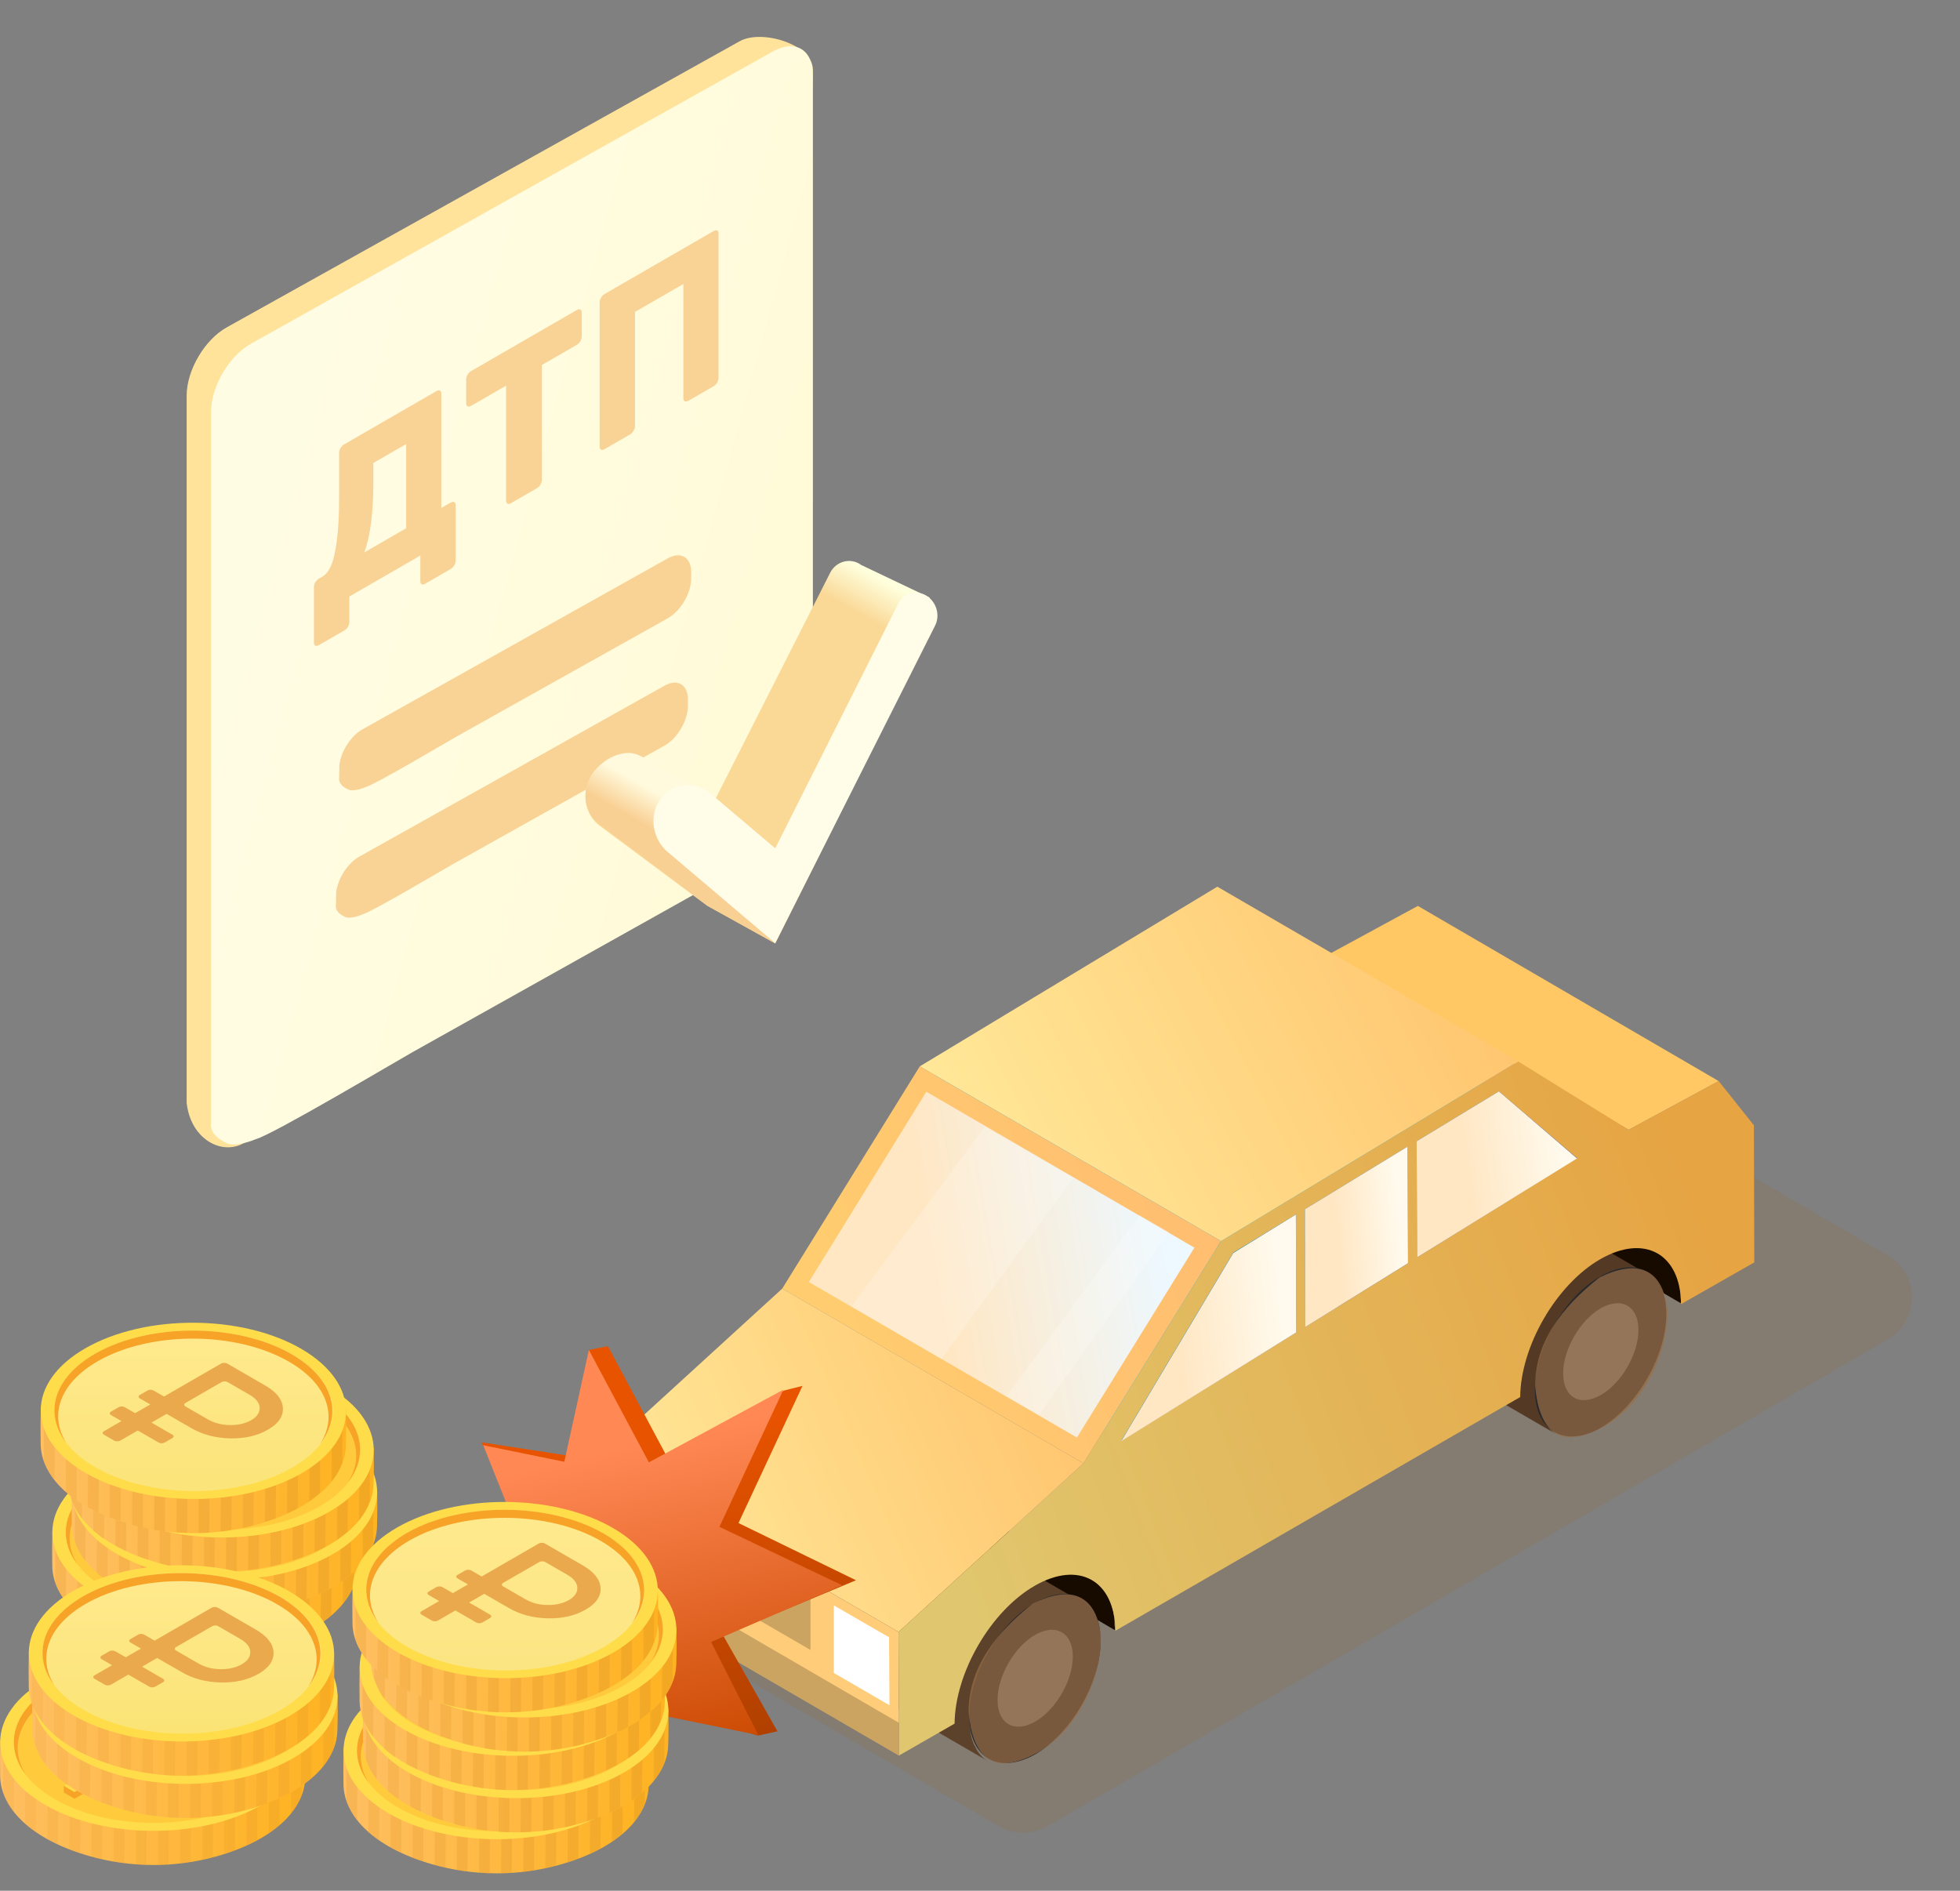 <svg width="283" height="273" viewBox="0 0 283 273" fill="none" xmlns="http://www.w3.org/2000/svg">
<rect x="0" y="0" width="283" height="273" fill="#808080" stroke="none"/>
<path d="M92.493 233.545C87.852 230.841 87.859 224.133 92.507 221.44L213.834 151.142C216.009 149.882 218.694 149.885 220.867 151.15L272.589 181.279C277.23 183.983 277.222 190.692 272.574 193.385L151.247 263.682C149.072 264.942 146.387 264.939 144.215 263.674L92.493 233.545Z" fill="#9F5900" fill-opacity="0.12"/>
<path d="M199.228 161.652C199.168 161.298 199.109 160.943 199.05 160.588C199.05 160.529 199.05 160.529 199.05 160.47C198.991 160.116 198.873 159.82 198.814 159.525C198.814 159.466 198.755 159.406 198.755 159.347C198.637 159.052 198.518 158.756 198.4 158.461C198.4 158.461 198.4 158.461 198.4 158.402C198.282 158.106 198.105 157.87 197.987 157.634C197.75 157.279 197.455 156.925 197.159 156.629C197.1 156.57 197.041 156.511 196.923 156.452C196.627 156.156 196.273 155.92 195.918 155.684L239.411 180.917C239.766 181.094 240.061 181.389 240.416 181.685C240.475 181.744 240.534 181.803 240.652 181.862C240.948 182.158 241.243 182.512 241.48 182.867V182.926C241.598 183.162 241.775 183.399 241.893 183.694V183.753C242.012 183.99 242.071 184.167 242.189 184.403C242.189 184.462 242.248 184.521 242.248 184.64C242.248 184.699 242.307 184.758 242.307 184.817C242.307 184.876 242.366 184.935 242.366 185.053C242.425 185.231 242.484 185.467 242.543 185.644V185.762V185.881C242.543 185.999 242.603 186.058 242.603 186.176C242.662 186.353 242.662 186.531 242.662 186.708V186.885V187.003V187.24C242.662 187.417 242.662 187.594 242.721 187.772V188.185L199.228 162.952C199.228 162.538 199.168 162.125 199.168 161.711C199.228 161.77 199.228 161.711 199.228 161.652Z" fill="#170B00"/>
<path d="M225.7 198.291C225.7 194.863 228.123 190.609 231.137 188.895C234.151 187.181 236.574 188.54 236.574 192.027C236.574 195.514 234.151 199.709 231.137 201.423C228.123 203.137 225.7 201.777 225.7 198.291Z" fill="#858789"/>
<path d="M222.131 202.224C222.19 202.52 222.19 202.815 222.249 203.111V203.229C222.308 203.524 222.367 203.761 222.426 203.997C222.426 204.056 222.485 204.115 222.485 204.115C222.544 204.352 222.662 204.588 222.722 204.765C222.722 204.765 222.722 204.824 222.781 204.824C222.899 205.061 223.017 205.297 223.135 205.533C223.312 205.829 223.549 206.124 223.785 206.361L223.962 206.538C224.199 206.774 224.494 206.952 224.79 207.129L181.297 181.896C181.001 181.719 180.765 181.541 180.469 181.305C180.41 181.246 180.351 181.187 180.292 181.128C180.056 180.891 179.819 180.596 179.642 180.3C179.524 180.123 179.406 179.887 179.287 179.65C179.287 179.65 179.287 179.591 179.228 179.591C179.169 179.473 179.11 179.296 179.051 179.178C179.051 179.118 178.992 179 178.992 178.941C178.992 178.882 178.933 178.823 178.933 178.823C178.933 178.764 178.933 178.764 178.874 178.705C178.815 178.528 178.815 178.409 178.756 178.232C178.756 178.173 178.756 178.114 178.696 178.055C178.696 177.996 178.696 177.996 178.696 177.937C178.696 177.877 178.696 177.818 178.637 177.759C178.637 177.582 178.578 177.464 178.578 177.287C178.578 177.227 178.578 177.109 178.578 177.05C178.578 176.991 178.578 176.991 178.578 176.932C178.578 176.873 178.578 176.873 178.578 176.814C178.578 176.696 178.578 176.518 178.578 176.341C178.578 176.164 178.578 176.046 178.578 175.868C178.578 175.75 178.578 175.573 178.578 175.455C178.578 175.277 178.578 175.159 178.578 174.982C178.578 174.923 178.578 174.923 178.578 174.864C178.578 174.805 178.578 174.805 178.578 174.746C178.578 174.686 178.578 174.568 178.578 174.509C178.578 174.332 178.637 174.214 178.637 174.036C178.637 173.977 178.637 173.859 178.696 173.8C178.696 173.741 178.696 173.741 178.696 173.682C178.696 173.623 178.696 173.564 178.696 173.564C178.696 173.386 178.756 173.268 178.756 173.091C178.756 172.973 178.815 172.795 178.815 172.677C178.815 172.677 178.815 172.677 178.815 172.618V172.559C178.874 172.382 178.874 172.204 178.933 172.086C178.992 171.909 178.992 171.732 179.051 171.554C179.11 171.377 179.169 171.2 179.169 171.082C179.228 170.904 179.287 170.727 179.347 170.609C179.406 170.432 179.465 170.313 179.524 170.136C179.583 169.959 179.642 169.841 179.701 169.663C179.76 169.486 179.819 169.368 179.878 169.191C179.937 169.013 179.997 168.895 180.056 168.718C180.115 168.541 180.174 168.422 180.292 168.245C180.351 168.068 180.469 167.891 180.528 167.772C180.647 167.595 180.706 167.418 180.824 167.181C181.001 166.886 181.119 166.65 181.297 166.354C181.533 166 181.769 165.586 182.006 165.231C182.183 164.936 182.419 164.64 182.597 164.404C182.715 164.227 182.892 164.05 183.01 163.872C183.129 163.695 183.247 163.577 183.365 163.399C183.483 163.281 183.601 163.104 183.719 162.986C183.838 162.868 183.956 162.69 184.074 162.572C184.192 162.454 184.31 162.277 184.488 162.158C184.606 162.04 184.724 161.863 184.901 161.745C185.02 161.627 185.197 161.508 185.315 161.331C185.433 161.213 185.61 161.095 185.729 160.977C185.847 160.858 186.024 160.74 186.142 160.622C186.261 160.504 186.438 160.386 186.556 160.327C186.674 160.267 186.733 160.208 186.851 160.09C186.851 160.09 186.911 160.09 186.911 160.031C186.911 160.031 186.97 160.031 186.97 159.972C187.088 159.854 187.265 159.795 187.383 159.677C187.501 159.617 187.679 159.499 187.797 159.44C187.856 159.44 187.856 159.381 187.915 159.381C188.033 159.322 188.092 159.263 188.211 159.204C188.329 159.145 188.447 159.086 188.624 159.027C188.624 159.027 188.683 159.027 188.683 158.967C188.802 158.908 188.861 158.849 188.979 158.849C189.097 158.79 189.215 158.731 189.333 158.672C189.452 158.613 189.57 158.554 189.688 158.554C189.806 158.495 189.924 158.495 190.043 158.436C190.161 158.376 190.279 158.376 190.456 158.317C190.574 158.258 190.693 158.258 190.87 158.258C190.988 158.258 191.165 158.199 191.284 158.199H191.52H191.579H191.638H192.111H192.288H192.465H192.643C192.82 158.199 192.997 158.258 193.175 158.258C193.234 158.258 193.234 158.258 193.293 158.317C193.47 158.376 193.647 158.377 193.825 158.495H193.884C194.12 158.613 194.356 158.672 194.593 158.849L238.086 184.082C237.85 183.964 237.613 183.846 237.377 183.728C237.2 183.669 237.022 183.61 236.786 183.551C236.727 183.551 236.727 183.551 236.668 183.491C236.431 183.432 236.195 183.432 235.959 183.373C235.899 183.373 235.84 183.373 235.781 183.373C235.545 183.373 235.309 183.373 235.072 183.373H235.013C234.186 183.432 233.24 183.728 232.354 184.141H232.295C231.999 184.26 231.704 184.437 231.349 184.614C231.054 184.791 230.699 185.028 230.404 185.205C230.404 185.205 230.345 185.205 230.345 185.264C230.049 185.442 229.754 185.678 229.458 185.914C229.163 186.151 228.926 186.387 228.631 186.623C228.631 186.623 228.631 186.623 228.572 186.682C228.276 186.919 228.04 187.214 227.804 187.451C227.804 187.451 227.804 187.451 227.744 187.51C227.508 187.805 227.213 188.042 226.976 188.337C226.976 188.337 226.976 188.337 226.917 188.396C226.681 188.692 226.444 188.987 226.208 189.224C226.208 189.283 226.149 189.283 226.149 189.342C225.972 189.578 225.794 189.814 225.617 190.051C225.558 190.11 225.499 190.228 225.44 190.287C225.322 190.465 225.203 190.642 225.144 190.76C225.026 190.937 224.908 191.174 224.79 191.351C224.613 191.587 224.494 191.883 224.317 192.119C224.317 192.178 224.258 192.237 224.258 192.237C224.081 192.592 223.903 192.887 223.726 193.242V193.301C223.549 193.656 223.431 194.01 223.253 194.365V194.424C223.135 194.778 222.958 195.133 222.84 195.428C222.84 195.488 222.84 195.487 222.781 195.547C222.662 195.901 222.544 196.256 222.485 196.551V196.61C222.367 196.965 222.308 197.319 222.19 197.674C222.131 198.029 222.071 198.383 222.012 198.738V198.797C221.953 199.151 221.953 199.447 221.894 199.801V199.92C221.894 200.274 221.835 200.629 221.835 200.924C221.835 201.279 221.835 201.633 221.894 201.988C222.131 202.165 222.131 202.224 222.131 202.224V202.224Z" fill="#543A24"/>
<path d="M221.623 200.654C221.623 194.627 225.819 187.299 231.078 184.285C236.338 181.271 240.592 183.694 240.592 189.722C240.592 195.75 236.397 203.077 231.137 206.15C225.937 209.105 221.623 206.682 221.623 200.654ZM236.574 192.027C236.574 188.599 234.151 187.181 231.137 188.895C228.123 190.608 225.701 194.863 225.701 198.291C225.701 201.777 228.123 203.136 231.137 201.423C234.151 199.709 236.574 195.454 236.574 192.027Z" fill="#27292D"/>
<path d="M204.723 130.805L248.157 156.097L235.157 163.129L191.663 137.896L204.723 130.805Z" fill="#FFC864"/>
<path d="M184.275 141.975L227.709 167.267L204.604 181.568L161.17 156.334L184.275 141.975Z" fill="#263181"/>
<path d="M172.987 132.283L216.422 157.575L227.708 167.267L184.274 141.975L172.987 132.283Z" fill="#111356"/>
<path d="M161.107 139.551L204.541 164.784L204.6 181.567L161.166 156.333L161.107 139.551Z" fill="#008EC3"/>
<path d="M172.985 132.283L216.419 157.575L204.542 164.785L161.107 139.552L172.985 132.283Z" fill="#009BD6"/>
<path d="M144.977 166.32L159.869 157.102L203.303 182.394L188.47 191.612L144.977 166.32Z" fill="#263181"/>
<path d="M159.81 140.318L203.244 165.551L203.303 182.393L159.869 157.101L159.81 140.318Z" fill="#212A76"/>
<path d="M114.246 202.9L157.68 228.134C158.507 228.606 159.157 229.256 159.689 230.084L116.196 204.85C115.723 204.023 115.014 203.373 114.246 202.9Z" fill="#131558"/>
<path d="M117.704 208.848C117.704 208.789 117.704 208.789 117.704 208.729C117.645 208.373 117.586 208.016 117.527 207.659C117.527 207.599 117.527 207.54 117.527 207.54C117.468 207.183 117.35 206.886 117.291 206.588C117.291 206.529 117.232 206.469 117.232 206.41C117.114 206.113 116.996 205.815 116.878 205.518C116.878 205.518 116.878 205.518 116.878 205.458C116.289 204.269 115.463 203.317 114.461 202.723L157.735 228.118C158.501 228.593 159.208 229.248 159.739 230.08C159.916 230.318 160.034 230.556 160.152 230.853V230.913C160.27 231.151 160.329 231.329 160.446 231.567C160.446 231.626 160.505 231.686 160.505 231.805C160.505 231.864 160.564 231.924 160.564 231.983C160.564 232.043 160.623 232.102 160.623 232.221C160.682 232.4 160.741 232.637 160.8 232.816V232.935V233.054C160.8 233.173 160.859 233.232 160.859 233.351C160.918 233.53 160.918 233.708 160.918 233.886V234.065V234.184V234.422C160.918 234.6 160.918 234.779 160.977 234.957V235.373L117.586 209.978C117.763 209.622 117.763 209.205 117.704 208.848V208.848Z" fill="#170B00"/>
<path d="M144.979 149.36L159.812 140.318L203.246 165.551L188.413 174.593L144.979 149.36Z" fill="#009BD6"/>
<path d="M188.411 174.591L188.47 191.61L144.977 166.317V149.357L188.411 174.591Z" fill="#008EC3"/>
<path d="M187.11 175.362L187.169 192.381L143.735 167.148L143.676 150.129L187.11 175.362Z" fill="#212A76"/>
<path d="M143.674 150.129L187.108 175.362L178.067 180.917L134.633 155.625L143.674 150.129Z" fill="#009BD6"/>
<path d="M143.734 167.146L187.168 192.38L161.876 208.099L118.442 182.806L143.734 167.146Z" fill="#263181"/>
<path d="M134.635 155.625L178.069 180.917L161.877 208.1L118.443 182.808L134.635 155.625Z" fill="#00ACED"/>
<path d="M105.859 206.655C105.919 206.655 105.919 206.596 105.978 206.596C106.096 206.537 106.155 206.478 106.273 206.419C106.391 206.36 106.51 206.3 106.687 206.241C106.805 206.182 106.923 206.123 107.1 206.064C107.219 206.005 107.337 205.946 107.455 205.887C107.573 205.828 107.691 205.769 107.81 205.769C107.928 205.71 108.046 205.71 108.164 205.65C108.282 205.591 108.401 205.591 108.578 205.532C108.637 205.532 108.696 205.532 108.755 205.473H108.814H108.932C109.051 205.473 109.228 205.414 109.346 205.414H109.582H109.641H109.701H110.173H110.351H110.528H110.705C110.882 205.414 111.06 205.473 111.237 205.473C111.296 205.473 111.296 205.473 111.355 205.532C111.532 205.591 111.71 205.591 111.887 205.71H111.946C112.183 205.828 112.419 205.887 112.655 206.064L156.148 231.297C155.912 231.179 155.676 231.061 155.439 230.943C155.262 230.884 155.085 230.824 154.848 230.765C154.789 230.765 154.789 230.765 154.73 230.706C154.494 230.647 154.257 230.647 154.021 230.588C153.962 230.588 153.903 230.588 153.844 230.588C153.607 230.588 153.371 230.588 153.135 230.588H153.076C152.839 230.588 152.544 230.647 152.307 230.706H152.248C151.362 230.884 150.416 231.297 149.471 231.829C145.512 234.075 142.202 238.802 140.725 243.53V243.589C140.607 243.943 140.548 244.298 140.429 244.652V244.771C140.37 245.125 140.252 245.539 140.193 245.893C140.134 246.248 140.075 246.662 140.075 247.016V247.134C140.075 247.489 140.016 247.844 140.016 248.257C140.016 248.612 140.016 248.966 140.075 249.321V249.439C140.134 249.735 140.134 250.03 140.193 250.325V250.444C140.252 250.739 140.311 250.976 140.37 251.212C140.37 251.271 140.429 251.33 140.429 251.33C140.489 251.566 140.607 251.803 140.666 251.98C140.666 251.98 140.666 252.039 140.725 252.039C140.843 252.276 140.961 252.512 141.079 252.748C141.257 253.044 141.493 253.339 141.73 253.576L141.907 253.753C142.143 253.989 142.439 254.167 142.734 254.344L99.241 229.111C98.945 228.933 98.709 228.756 98.413 228.52C98.354 228.461 98.295 228.402 98.236 228.343C98 228.106 97.763 227.811 97.586 227.515C97.468 227.338 97.35 227.102 97.232 226.865C97.232 226.865 97.232 226.806 97.172 226.806C97.113 226.688 97.054 226.511 96.995 226.392C96.995 226.333 96.936 226.215 96.936 226.156C96.936 226.097 96.877 226.038 96.877 226.038C96.877 225.979 96.877 225.979 96.818 225.92C96.759 225.742 96.759 225.624 96.7 225.447C96.7 225.388 96.7 225.329 96.641 225.27C96.641 225.211 96.641 225.211 96.641 225.151C96.641 225.092 96.641 225.033 96.582 224.974C96.582 224.797 96.522 224.679 96.522 224.501C96.522 224.442 96.522 224.324 96.522 224.265V224.206C96.522 224.147 96.522 224.147 96.522 224.088C96.522 223.97 96.522 223.792 96.522 223.615C96.522 223.438 96.522 223.32 96.522 223.142C96.522 223.024 96.522 222.847 96.522 222.729C96.522 222.551 96.522 222.433 96.522 222.256C96.522 222.197 96.522 222.138 96.522 222.019C96.522 221.96 96.522 221.96 96.522 221.901C96.522 221.842 96.522 221.783 96.522 221.724C96.522 221.547 96.582 221.429 96.582 221.251C96.582 221.074 96.641 220.956 96.641 220.778C96.641 220.601 96.7 220.483 96.7 220.306C96.759 220.128 96.759 219.951 96.818 219.833C96.818 219.774 96.818 219.715 96.877 219.656C96.877 219.597 96.877 219.597 96.877 219.538C96.877 219.478 96.936 219.419 96.936 219.301C96.995 219.124 96.995 218.947 97.054 218.769C97.114 218.651 97.113 218.533 97.172 218.415V218.356V218.297C97.232 218.119 97.291 217.942 97.35 217.824C98.827 213.451 101.841 209.255 105.446 207.01C105.623 206.832 105.741 206.714 105.859 206.655V206.655Z" fill="#5C422B"/>
<path d="M231.08 181.802C224.698 185.466 219.557 194.389 219.498 201.717L161.054 235.46C160.935 228.191 155.794 225.295 149.412 228.959C143.03 232.623 137.889 241.546 137.83 248.874L129.793 253.483L129.734 235.637L156.444 211.29L176.3 179.202L219.202 153.26L235.157 163.128L248.158 156.096L253.24 162.478L253.299 182.275L242.721 188.302C242.662 181.034 237.462 178.138 231.08 181.802V181.802ZM187.114 175.361L178.073 180.857L161.881 208.04L187.173 192.38L187.114 175.361ZM203.247 165.551L188.414 174.593L188.473 191.612L203.306 182.393L203.247 165.551ZM216.425 157.574L204.547 164.783L204.606 181.566L227.712 167.206L216.425 157.574Z" fill="url(#paint0_linear)"/>
<path d="M216.423 157.574L227.709 167.266L204.604 181.566L204.545 164.784L216.423 157.574Z" fill="url(#paint1_linear)"/>
<path d="M188.41 174.594L203.243 165.553L203.302 182.395L188.469 191.613L188.41 174.594Z" fill="url(#paint2_linear)"/>
<path d="M144.03 245.447C144.03 242.02 146.452 237.765 149.466 236.051C152.48 234.338 154.903 235.697 154.903 239.183C154.903 242.67 152.48 246.865 149.466 248.579C146.452 250.293 144.03 248.934 144.03 245.447Z" fill="#858789"/>
<path d="M187.11 175.363L187.169 192.382L161.877 208.101L178.069 180.918L187.11 175.363Z" fill="url(#paint3_linear)"/>
<path d="M132.805 153.97L175.767 128.027L219.201 153.26L176.298 179.203L132.805 153.97Z" fill="url(#paint4_linear)"/>
<path d="M139.953 247.811C139.953 241.783 144.149 234.455 149.408 231.442C154.668 228.428 158.922 230.851 158.922 236.878C158.922 242.906 154.727 250.233 149.467 253.306C144.208 256.261 139.953 253.838 139.953 247.811ZM154.904 239.183C154.904 235.755 152.481 234.337 149.467 236.051C146.454 237.765 144.031 242.019 144.031 245.447C144.031 248.933 146.513 250.293 149.467 248.579C152.481 246.865 154.904 242.61 154.904 239.183Z" fill="#27292D"/>
<path opacity="0.7" d="M139.851 247.198C140.368 253.053 142.86 256.559 149.15 253.397C155.441 250.235 158.966 242.627 158.966 236.348C158.277 229.632 154.016 229.116 149.15 231.527C143.64 235.832 139.851 240.919 139.851 247.198Z" fill="#9B6E45"/>
<path opacity="0.7" d="M221.653 200.121C222.169 205.977 224.662 209.483 230.952 206.321C237.242 203.159 240.768 195.551 240.768 189.272C240.079 182.556 235.818 182.039 230.952 184.45C225.441 188.756 221.653 193.843 221.653 200.121V200.121Z" fill="#9B6E45"/>
<path d="M132.804 153.967L176.297 179.2L156.441 211.288L112.948 186.055L132.804 153.967Z" fill="url(#paint5_linear)"/>
<path d="M133.749 157.631L172.456 180.146L155.496 207.565L116.789 185.11L133.749 157.631Z" fill="url(#paint6_linear)"/>
<path opacity="0.2" d="M142.191 162.688L122.958 188.628L135.929 196.232L154.938 170.066L142.191 162.688Z" fill="white"/>
<path opacity="0.2" d="M164.551 175.436L145.319 201.601L150.015 204.284L168.8 177.896L164.551 175.436Z" fill="white"/>
<path d="M86.3 210.404L129.734 235.637L129.793 253.484L86.359 228.251L86.3 210.404Z" fill="#FFCD7A"/>
<path d="M117.028 230.379V238.239L97.468 226.893V219.033L117.028 230.379Z" fill="black" fill-opacity="0.2"/>
<path d="M86.3 223.463L129.793 248.755V253.483L86.359 228.25L86.3 223.463Z" fill="black" fill-opacity="0.2"/>
<path d="M112.948 186.057L156.441 211.29L129.731 235.637L86.297 210.403L112.948 186.057Z" fill="url(#paint7_linear)"/>
<path d="M120.392 231.799L128.37 236.408L128.429 246.218L120.392 241.549V231.799Z" fill="white"/>
<path d="M94.805 216.906V226.657L87.713 222.579L87.654 212.77L94.805 216.906Z" fill="white"/>
<path d="M69.5 208.248L84.235 210.518L85.01 194.917L87.779 194.371L96.445 210.601L113.179 200.781L115.867 200.106L106.629 219.911L123.595 228.17L104.425 236.161L112.256 249.982L109.421 250.599L98.212 247.115L91.639 240.23L88.343 247.51L84.865 234.083L79.69 230.614L78.511 224.646L69.5 208.248Z" fill="url(#paint8_linear)"/>
<path d="M69.78 208.674L81.483 211.064L85.027 194.916L93.692 211.147L113.115 200.652L103.877 220.457L121.589 228.894L102.673 237.083L109.504 250.529L95.46 247.661L84.809 257.619L83.224 240.923L67.297 234.988L76.611 225.84L69.78 208.674Z" fill="url(#paint9_linear)"/>
<path d="M26.951 159.25V57.121C26.951 53.471 29.536 49.061 32.72 47.278L106.802 5.955C109.987 4.171 117.371 6.415 117.371 10.065L113.848 110.585C113.848 114.235 111.263 118.645 108.079 120.428L35.171 165.068C31.986 166.852 27.538 164.481 26.951 159.25V159.25Z" fill="#FFE39B"/>
<path d="M59.516 151.945L111.602 122.775C114.788 120.991 117.371 116.584 117.371 112.933V10.804C117.371 7.152 114.788 5.638 111.602 7.423L36.244 49.625C33.058 51.41 30.475 55.816 30.475 59.468V136.655C30.475 137.667 30.475 160.957 30.475 162.131C30.475 162.131 29.987 163.87 32.835 165.094C34.185 165.674 36.934 164.48 36.934 164.48C39.282 163.893 57.422 153.118 59.516 151.945Z" fill="url(#paint10_linear)"/>
<path d="M65.488 124.717L95.958 107.653C97.822 106.609 99.333 104.031 99.333 101.895V100.98C99.333 98.844 97.822 97.959 95.958 99.002L51.874 123.69C50.01 124.734 48.499 127.312 48.499 129.448L48.543 128.797C48.543 129.389 48.499 129.988 48.499 130.675C48.499 130.675 48.214 131.693 49.88 132.409C50.669 132.748 52.277 132.049 52.277 132.049C53.651 131.706 64.263 125.403 65.488 124.717V124.717Z" fill="#F9D396"/>
<path d="M65.955 106.33L96.425 89.267C98.288 88.223 99.799 85.645 99.799 83.509V82.594C99.799 80.457 98.288 79.572 96.425 80.616L52.341 105.304C50.477 106.347 48.966 108.925 48.966 111.061L49.01 110.411C49.01 111.003 48.966 111.602 48.966 112.289C48.966 112.289 48.681 113.306 50.346 114.022C51.136 114.361 52.744 113.663 52.744 113.663C54.118 113.319 64.73 107.016 65.955 106.33V106.33Z" fill="#F9D396"/>
<path d="M46.068 93.135C45.86 93.256 45.68 93.285 45.529 93.223C45.396 93.15 45.33 92.996 45.33 92.761V84.761C45.33 84.526 45.396 84.296 45.529 84.07C45.68 83.834 45.86 83.655 46.068 83.535L46.579 83.24C47.431 82.748 48.036 81.524 48.396 79.567C48.774 77.599 48.964 75.036 48.964 71.879V65.382C48.964 65.148 49.03 64.917 49.162 64.692C49.314 64.455 49.484 64.282 49.673 64.173L63.015 56.47C63.223 56.349 63.394 56.326 63.526 56.399C63.658 56.471 63.725 56.625 63.725 56.86V73.341L65.059 72.571C65.267 72.45 65.437 72.427 65.57 72.5C65.721 72.561 65.797 72.71 65.797 72.945V80.945C65.797 81.18 65.721 81.415 65.57 81.652C65.437 81.878 65.267 82.051 65.059 82.171L61.397 84.285C61.208 84.395 61.038 84.418 60.886 84.356C60.754 84.283 60.687 84.13 60.687 83.895V80.215L50.44 86.131V89.811C50.44 90.046 50.373 90.276 50.241 90.502C50.108 90.728 49.938 90.901 49.73 91.021L46.068 93.135ZM58.644 76.275V64.114L53.903 66.851V69.763C53.903 74.094 53.468 77.428 52.597 79.765L58.644 76.275Z" fill="#F9D396"/>
<path d="M73.781 72.654C73.592 72.763 73.421 72.787 73.27 72.725C73.137 72.631 73.071 72.477 73.071 72.264V55.687L68.018 58.604C67.829 58.714 67.659 58.737 67.507 58.675C67.375 58.581 67.309 58.427 67.309 58.214V54.79C67.309 54.555 67.375 54.325 67.507 54.099C67.659 53.862 67.829 53.689 68.018 53.58L83.29 44.763C83.499 44.642 83.669 44.619 83.801 44.692C83.934 44.764 84 44.918 84 45.153V48.577C84 48.812 83.934 49.042 83.801 49.268C83.669 49.494 83.499 49.667 83.29 49.787L78.237 52.704V69.281C78.237 69.494 78.171 69.725 78.039 69.972C77.906 70.198 77.736 70.371 77.528 70.491L73.781 72.654Z" fill="#F9D396"/>
<path d="M87.289 64.856C87.081 64.976 86.91 64.999 86.778 64.927C86.645 64.854 86.579 64.7 86.579 64.465V43.664C86.579 43.429 86.645 43.199 86.778 42.973C86.929 42.736 87.1 42.563 87.289 42.454L103.044 33.358C103.252 33.238 103.422 33.215 103.555 33.287C103.687 33.36 103.753 33.514 103.753 33.749V54.55C103.753 54.784 103.687 55.015 103.555 55.24C103.422 55.466 103.252 55.639 103.044 55.76L99.382 57.874C99.173 57.994 99.003 58.018 98.871 57.945C98.738 57.872 98.672 57.718 98.672 57.483V41.002L91.689 45.034V61.515C91.689 61.75 91.613 61.986 91.462 62.222C91.329 62.448 91.159 62.621 90.951 62.741L87.289 64.856Z" fill="#F9D396"/>
<path d="M134.161 87.02C133.951 86.864 134.38 86.336 134.15 86.244L124.343 81.575C122.864 80.473 120.735 81.001 119.876 82.683L102.807 116.33L102.625 116.195C102.082 115.79 101.486 115.521 100.873 115.364L100.868 115.355L92.808 110.75C92.368 110.422 91.894 110.184 91.404 110.019L91.387 110.01L91.389 110.014C89.05 109.237 86.343 110.267 85.122 112.655C83.952 114.944 84.57 117.72 86.582 119.22L102.114 130.79L111.931 136.235L134.762 90.532C135.443 89.201 135.331 87.891 134.161 87.02Z" fill="url(#paint11_linear)"/>
<path d="M102.625 115.955C102.082 115.546 101.487 115.275 100.874 115.117L101.073 113.806L93.287 109.641C92.848 109.311 92.373 109.071 91.884 108.905L91.866 108.895L91.869 108.899C89.53 108.117 86.343 109.986 85.122 112.4C83.952 114.714 84.57 117.519 86.582 119.031L102.115 130.703L111.933 136.193L102.625 115.955Z" fill="url(#paint12_linear)"/>
<path d="M111.933 136.183L96.402 123.014C94.389 121.308 93.771 118.364 94.942 116.054C96.42 113.133 100.082 112.439 102.626 114.596L111.933 122.487L129.695 87.146C130.554 85.449 132.683 85.045 134.162 86.299C135.332 87.29 135.691 89.002 135.011 90.345L111.933 136.183Z" fill="#FFFCE7"/>
<path d="M51.641 221.243C51.669 222.932 51.669 224.648 51.613 226.336C51.503 230.876 47.185 235.387 38.715 237.74C32.736 239.401 26.342 239.373 20.363 237.657C11.893 235.221 7.631 230.682 7.547 226.142C7.52 224.454 7.52 222.738 7.575 221.049C7.658 216.51 51.558 216.704 51.641 221.243V221.243Z" fill="url(#paint13_linear)"/>
<path opacity="0.3" d="M49.538 226.696L49.51 231.54C50.23 230.654 50.728 229.741 51.06 228.799L51.088 224.066C50.755 224.952 50.23 225.838 49.538 226.696V226.696ZM38.272 233.007L38.244 237.851C37.718 237.989 37.22 238.127 36.694 238.238L36.722 233.339C37.248 233.228 37.774 233.145 38.272 233.007ZM31.878 233.92L31.85 238.902C31.324 238.93 30.826 238.93 30.3 238.958L30.328 234.003C30.854 234.003 31.38 233.948 31.878 233.92ZM35.089 233.616L35.061 238.543C34.535 238.626 34.037 238.709 33.511 238.764L33.539 233.865C34.065 233.782 34.563 233.671 35.089 233.616ZM47.877 228.467L47.849 233.2C47.379 233.616 46.853 234.003 46.299 234.391L46.327 229.547C46.853 229.187 47.434 228.827 47.877 228.467ZM41.483 232.066L41.455 236.854C40.957 237.048 40.431 237.186 39.905 237.352L39.933 232.536C40.431 232.37 40.985 232.232 41.483 232.066ZM44.694 230.599L44.666 235.387C44.168 235.664 43.642 235.885 43.116 236.135L43.144 231.318C43.642 231.069 44.195 230.848 44.694 230.599ZM28.695 234.003L28.667 238.958C28.141 238.93 27.643 238.93 27.117 238.902L27.145 233.92C27.643 233.92 28.169 233.975 28.695 234.003ZM12.724 229.353L12.696 234.225C12.115 233.837 11.617 233.422 11.146 233.007L11.174 228.274C11.617 228.661 12.198 228.993 12.724 229.353ZM25.484 233.809L25.456 238.709C24.93 238.653 24.432 238.57 23.906 238.487L23.934 233.56C24.46 233.616 24.958 233.754 25.484 233.809ZM9.541 226.447L9.513 231.291C8.793 230.377 8.295 229.408 7.963 228.44L7.991 223.762C8.323 224.703 8.876 225.589 9.541 226.447ZM15.907 231.18L15.879 235.996C15.353 235.747 14.827 235.498 14.329 235.221L14.357 230.433C14.855 230.709 15.381 230.931 15.907 231.18ZM19.09 232.425L19.062 237.242C18.537 237.076 18.011 236.91 17.512 236.716L17.54 231.927C18.038 232.121 18.592 232.259 19.09 232.425ZM22.301 233.256L22.273 238.155C21.747 238.044 21.249 237.906 20.723 237.768L20.751 232.924C21.249 233.062 21.775 233.145 22.301 233.256Z" fill="url(#paint14_linear)"/>
<path d="M14.054 212.247C5.418 217.174 5.391 225.229 13.971 230.239C22.552 235.249 36.502 235.304 45.138 230.377C53.774 225.45 53.802 217.396 45.221 212.386C36.641 207.376 22.663 207.32 14.054 212.247Z" fill="#FFDC4A"/>
<path opacity="0.4" d="M15.434 213.049C7.574 217.534 7.546 224.896 15.379 229.436C23.212 234.003 35.917 234.058 43.778 229.546C51.639 225.062 51.667 217.7 43.833 213.16C36 208.621 23.295 208.565 15.434 213.049V213.049Z" fill="#FFB32C"/>
<path d="M43.419 214.24C35.807 209.811 23.434 209.756 15.794 214.129C10.231 217.312 8.708 221.962 11.227 225.948C7.961 221.686 9.345 216.537 15.407 213.049C23.268 208.565 35.973 208.621 43.806 213.16C49.84 216.675 51.169 221.852 47.875 226.087C50.449 222.128 48.954 217.451 43.419 214.24V214.24Z" fill="#F7A328"/>
<path d="M18.813 226.309C17.65 225.451 16.737 224.316 16.737 223.098V222.129C16.709 221.188 17.318 220.109 18.979 219.14C22.079 217.396 25.373 217.618 29.442 218.697L31.186 219.168L35.697 216.566C34.839 216.51 33.677 216.649 31.988 217.092C31.297 217.258 30.798 217.258 30.189 216.926C29.829 216.732 29.221 216.178 29.221 215.625V214.656C29.221 214.379 29.359 214.075 29.857 213.798C31.02 213.134 34.507 213.05 38.244 215.126L40.431 213.826L41.981 214.739V215.708L40.514 216.566C41.759 217.507 42.507 218.559 42.507 219.611C42.507 219.583 42.507 220.524 42.507 220.524C42.507 221.52 41.815 222.517 40.265 223.43C37.663 224.925 34.397 224.676 30.937 223.763L28.971 223.237L23.657 226.309C24.598 226.364 26.037 226.254 28.252 225.7C29.11 225.479 29.691 225.506 30.355 225.894C30.77 226.143 31.103 226.669 31.075 227.195C31.075 227.084 31.103 228.053 31.103 228.053C31.103 228.44 30.909 228.856 30.355 229.16C29.414 229.714 25.954 230.35 21.138 227.748L18.232 229.409L16.682 228.496V227.527L18.813 226.309ZM38.327 219.638C38.825 219.334 39.157 219.002 39.324 218.642C39.185 218.31 38.908 218.005 38.493 217.728L34.507 220.026C35.864 220.303 37.275 220.22 38.327 219.638ZM30.715 227.914C30.604 227.997 30.494 228.108 30.355 228.191C30.494 228.108 30.604 227.997 30.715 227.914ZM20.861 225.119L25.622 222.351C23.934 222.129 22.273 222.323 20.917 223.098C20.363 223.43 20.003 223.763 19.837 224.122C20.003 224.482 20.363 224.814 20.861 225.119V225.119Z" fill="#F7A328"/>
<path d="M19.562 225.866C17.016 224.371 14.968 221.493 18.954 219.14C22.054 217.396 25.348 217.618 29.416 218.697L31.16 219.168L36.918 215.846C36.06 215.514 34.676 215.403 31.963 216.123C31.271 216.289 30.773 216.289 30.164 215.957C29.638 215.652 28.475 214.545 29.832 213.798C30.994 213.134 34.482 213.051 38.219 215.126L40.433 213.826L41.983 214.739L39.741 216.04C42.813 217.95 43.755 220.441 40.239 222.462C37.637 223.956 34.371 223.707 30.911 222.794L28.946 222.268L22.386 226.06C23.05 226.309 24.6 226.613 28.226 225.7C29.084 225.479 29.666 225.506 30.33 225.894C31.049 226.309 31.52 227.527 30.33 228.219C29.389 228.772 25.929 229.409 21.113 226.807L18.206 228.468L16.656 227.555L19.562 225.866ZM38.329 219.638C39.713 218.836 39.824 217.618 38.495 216.76L33.375 219.721C35.063 220.275 36.973 220.413 38.329 219.638ZM20.864 225.119L26.898 221.631C24.822 221.105 22.635 221.161 20.947 222.157C19.286 223.098 19.397 224.261 20.864 225.119Z" fill="#FFDC4A"/>
<path d="M54.461 215.321C54.489 217.01 54.489 218.726 54.434 220.414C54.323 224.954 50.005 229.466 41.535 231.818C35.556 233.479 29.162 233.452 23.183 231.735C14.713 229.3 10.451 224.76 10.368 220.221C10.34 218.532 10.34 216.816 10.396 215.128C10.479 210.588 54.378 210.782 54.461 215.321V215.321Z" fill="url(#paint15_linear)"/>
<path opacity="0.3" d="M52.358 220.774L52.33 225.618C53.05 224.732 53.548 223.819 53.88 222.878L53.908 218.144C53.576 219.058 53.05 219.916 52.358 220.774V220.774ZM41.092 227.085L41.065 231.929C40.539 232.067 40.041 232.206 39.515 232.316L39.542 227.417C40.068 227.306 40.594 227.223 41.092 227.085ZM34.698 227.998L34.671 232.981C34.145 233.008 33.647 233.008 33.121 233.036L33.148 228.081C33.674 228.081 34.172 228.026 34.698 227.998ZM37.909 227.694L37.882 232.621C37.356 232.704 36.857 232.787 36.331 232.842L36.359 227.943C36.885 227.86 37.383 227.749 37.909 227.694ZM50.697 222.545L50.669 227.279C50.199 227.694 49.673 228.081 49.119 228.469L49.147 223.625C49.673 223.265 50.254 222.905 50.697 222.545ZM44.303 226.144L44.275 230.932C43.777 231.126 43.251 231.264 42.725 231.431L42.753 226.614C43.251 226.448 43.805 226.31 44.303 226.144ZM47.514 224.677L47.486 229.465C46.988 229.742 46.462 229.964 45.936 230.213L45.964 225.396C46.462 225.175 47.016 224.926 47.514 224.677ZM31.515 228.081L31.488 233.036C30.962 233.008 30.463 233.008 29.937 232.981L29.965 227.998C30.463 228.026 30.989 228.054 31.515 228.081ZM15.544 223.431L15.516 228.303C14.935 227.915 14.437 227.5 13.966 227.085L13.994 222.352C14.437 222.739 15.018 223.071 15.544 223.431V223.431ZM28.304 227.888L28.277 232.787C27.751 232.731 27.253 232.648 26.727 232.565L26.754 227.638C27.28 227.721 27.778 227.832 28.304 227.888ZM12.361 220.525L12.333 225.369C11.614 224.455 11.115 223.486 10.783 222.518L10.811 217.84C11.143 218.781 11.697 219.667 12.361 220.525ZM18.727 225.258L18.7 230.074C18.174 229.825 17.648 229.576 17.149 229.299L17.177 224.511C17.675 224.787 18.201 225.009 18.727 225.258ZM21.91 226.504L21.883 231.32C21.357 231.154 20.831 230.988 20.333 230.794L20.36 226.005C20.859 226.199 21.412 226.337 21.91 226.504ZM25.121 227.334L25.093 232.233C24.568 232.123 24.069 231.984 23.544 231.846L23.571 227.002C24.069 227.14 24.595 227.223 25.121 227.334Z" fill="url(#paint16_linear)"/>
<path d="M16.873 206.325C8.237 211.252 8.209 219.307 16.79 224.317C25.37 229.327 39.321 229.383 47.957 224.456C56.593 219.529 56.621 211.474 48.04 206.464C39.459 201.454 25.481 201.399 16.873 206.325Z" fill="#FFDC4A"/>
<path opacity="0.4" d="M18.257 207.128C10.396 211.612 10.368 218.974 18.201 223.514C26.035 228.053 38.739 228.136 46.6 223.625C54.461 219.141 54.489 211.778 46.656 207.238C38.822 202.699 26.118 202.644 18.257 207.128V207.128Z" fill="#FFB32C"/>
<path d="M46.239 208.318C38.627 203.889 26.254 203.834 18.615 208.207C13.051 211.39 11.529 216.04 14.047 220.026C10.781 215.764 12.165 210.615 18.227 207.128C26.088 202.644 38.793 202.699 46.626 207.238C52.66 210.754 53.989 215.93 50.695 220.165C53.269 216.206 51.775 211.529 46.239 208.318Z" fill="#F7A328"/>
<path d="M21.637 220.387C20.475 219.529 19.561 218.394 19.561 217.176V216.208C19.534 215.266 20.143 214.187 21.803 213.218C24.904 211.474 28.198 211.696 32.266 212.775L34.01 213.246L38.522 210.644C37.664 210.589 36.501 210.727 34.813 211.17C34.121 211.336 33.623 211.336 33.014 211.004C32.654 210.81 32.045 210.256 32.045 209.703V208.734C32.045 208.457 32.183 208.153 32.682 207.876C33.844 207.212 37.332 207.129 41.069 209.205L43.31 207.904L44.861 208.817V209.786L43.394 210.644C44.639 211.585 45.386 212.637 45.386 213.689C45.386 213.661 45.386 214.602 45.386 214.602C45.386 215.599 44.694 216.595 43.144 217.508C40.542 219.003 37.276 218.754 33.816 217.841L31.851 217.315L26.537 220.387C27.478 220.442 28.917 220.332 31.131 219.778C31.989 219.557 32.571 219.584 33.235 219.972C33.65 220.221 33.983 220.747 33.955 221.273C33.955 221.162 33.983 222.131 33.983 222.131C33.983 222.518 33.789 222.934 33.235 223.238C32.294 223.792 28.834 224.428 24.018 221.826L21.111 223.487L19.561 222.574V221.605L21.637 220.387ZM41.151 213.716C41.65 213.412 41.982 213.08 42.148 212.72C42.01 212.388 41.733 212.083 41.318 211.806L37.332 214.104C38.688 214.381 40.1 214.325 41.151 213.716ZM33.54 221.993C33.429 222.076 33.318 222.186 33.18 222.269C33.318 222.186 33.429 222.076 33.54 221.993ZM23.686 219.197L28.447 216.429C26.758 216.208 25.097 216.401 23.741 217.176C23.188 217.508 22.828 217.841 22.662 218.2C22.828 218.56 23.188 218.892 23.686 219.197V219.197Z" fill="#F7A328"/>
<path d="M22.387 219.942C19.84 218.448 17.792 215.569 21.777 213.216C24.878 211.472 28.172 211.694 32.24 212.773L33.984 213.244L39.742 209.922C38.883 209.59 37.499 209.479 34.787 210.199C34.095 210.365 33.597 210.365 32.988 210.033C32.462 209.729 31.299 208.621 32.656 207.874C33.818 207.21 37.306 207.127 41.042 209.203L43.285 207.902L44.835 208.815L42.593 210.116C45.665 212.026 46.606 214.517 43.091 216.538C40.489 218.032 37.223 217.783 33.763 216.87L31.797 216.344L25.238 220.136C25.902 220.385 27.452 220.69 31.078 219.776C31.936 219.555 32.517 219.582 33.181 219.97C33.901 220.385 34.372 221.603 33.181 222.295C32.24 222.849 28.78 223.485 23.964 220.883L21.058 222.544L19.508 221.631L22.387 219.942ZM41.153 213.714C42.537 212.912 42.648 211.694 41.319 210.836L36.199 213.797C37.887 214.379 39.797 214.489 41.153 213.714V213.714ZM23.687 219.195L29.721 215.707C27.646 215.181 25.459 215.237 23.77 216.233C22.11 217.174 22.22 218.337 23.687 219.195Z" fill="#FFDC4A"/>
<path d="M53.963 209.203C53.99 210.892 53.99 212.608 53.935 214.296C53.825 218.836 49.507 223.348 41.037 225.7C35.058 227.361 28.664 227.333 22.685 225.617C14.215 223.182 9.953 218.642 9.87 214.103C9.842 212.414 9.842 210.698 9.897 209.01C10.008 204.498 53.88 204.664 53.963 209.203V209.203Z" fill="url(#paint17_linear)"/>
<path opacity="0.3" d="M51.86 214.654L51.832 219.498C52.552 218.613 53.05 217.699 53.382 216.758L53.41 212.025C53.105 212.938 52.552 213.796 51.86 214.654V214.654ZM40.622 220.965L40.594 225.809C40.068 225.948 39.57 226.086 39.044 226.197L39.072 221.297C39.57 221.187 40.096 221.104 40.622 220.965ZM34.2 221.879L34.173 226.861C33.647 226.889 33.148 226.889 32.623 226.916L32.65 221.962C33.176 221.962 33.702 221.906 34.2 221.879ZM37.411 221.574L37.383 226.501C36.858 226.584 36.359 226.667 35.834 226.723L35.861 221.823C36.387 221.74 36.885 221.657 37.411 221.574ZM50.227 216.426L50.199 221.159C49.729 221.574 49.203 221.962 48.649 222.349L48.677 217.505C49.203 217.146 49.756 216.813 50.227 216.426ZM43.805 220.024L43.778 224.813C43.279 225.007 42.753 225.145 42.227 225.311L42.255 220.495C42.781 220.329 43.307 220.19 43.805 220.024V220.024ZM47.016 218.557L46.988 223.346C46.49 223.595 45.964 223.844 45.438 224.093L45.466 219.277C45.992 219.055 46.518 218.834 47.016 218.557ZM31.017 221.962L30.989 226.916C30.464 226.889 29.965 226.889 29.439 226.861L29.467 221.879C29.993 221.906 30.491 221.934 31.017 221.962ZM15.046 217.339L15.018 222.211C14.437 221.823 13.939 221.408 13.468 220.993L13.496 216.26C13.939 216.62 14.52 216.952 15.046 217.339V217.339ZM27.806 221.768L27.779 226.667C27.253 226.612 26.755 226.529 26.229 226.446L26.256 221.519C26.782 221.602 27.28 221.713 27.806 221.768ZM11.863 214.433L11.835 219.277C11.116 218.363 10.617 217.395 10.285 216.426L10.313 211.748C10.645 212.661 11.199 213.547 11.863 214.433ZM18.229 219.138L18.202 223.955C17.676 223.706 17.15 223.456 16.651 223.18L16.679 218.391C17.177 218.668 17.731 218.889 18.229 219.138V219.138ZM21.44 220.384L21.412 225.2C20.887 225.034 20.361 224.868 19.862 224.674L19.89 219.886C20.388 220.08 20.914 220.218 21.44 220.384V220.384ZM24.623 221.214L24.596 226.114C24.07 226.003 23.571 225.865 23.046 225.726L23.073 220.882C23.599 221.021 24.097 221.104 24.623 221.214Z" fill="url(#paint18_linear)"/>
<path d="M16.377 200.206C7.741 205.133 7.713 213.188 16.294 218.198C24.874 223.208 38.825 223.263 47.461 218.336C56.097 213.41 56.125 205.355 47.544 200.345C38.963 195.335 25.013 195.279 16.377 200.206V200.206Z" fill="#FFDC4A"/>
<path opacity="0.4" d="M17.759 201.037C9.898 205.521 9.87 212.884 17.703 217.423C25.537 221.99 38.242 222.046 46.103 217.534C53.964 213.05 53.991 205.687 46.158 201.148C38.325 196.581 25.62 196.525 17.759 201.037V201.037Z" fill="#FFB32C"/>
<path d="M45.768 202.199C38.156 197.77 25.783 197.715 18.144 202.088C12.58 205.271 11.058 209.921 13.577 213.907C10.311 209.644 11.694 204.496 17.756 201.008C25.617 196.524 38.322 196.58 46.156 201.119C52.19 204.634 53.518 209.811 50.224 214.046C52.771 210.087 51.304 205.437 45.768 202.199V202.199Z" fill="#F7A328"/>
<path d="M21.139 214.268C19.977 213.41 19.063 212.275 19.063 211.057V210.088C19.036 209.147 19.645 208.068 21.305 207.099C24.406 205.355 27.699 205.577 31.768 206.656L33.512 207.127L38.024 204.525C37.166 204.469 36.003 204.608 34.315 205.051C33.623 205.217 33.124 205.217 32.516 204.885C32.156 204.691 31.547 204.137 31.547 203.584V202.615C31.547 202.338 31.685 202.034 32.183 201.757C33.346 201.093 36.834 201.009 40.57 203.085L42.812 201.785L44.362 202.698V203.667L42.895 204.525C44.141 205.466 44.888 206.518 44.888 207.57C44.888 207.542 44.888 208.483 44.888 208.483C44.888 209.479 44.196 210.476 42.646 211.389C40.044 212.884 36.778 212.635 33.318 211.722L31.353 211.196L26.039 214.268C26.98 214.323 28.419 214.213 30.633 213.659C31.491 213.438 32.073 213.465 32.737 213.853C33.152 214.102 33.484 214.628 33.457 215.154C33.457 215.043 33.484 216.012 33.484 216.012C33.484 216.399 33.291 216.815 32.737 217.119C31.796 217.673 28.336 218.309 23.52 215.707L20.613 217.368L19.063 216.455V215.486L21.139 214.268ZM40.653 207.597C41.151 207.293 41.484 206.961 41.65 206.601C41.511 206.269 41.234 205.964 40.819 205.687L36.834 207.985C38.218 208.262 39.602 208.206 40.653 207.597V207.597ZM33.041 215.873C32.931 215.957 32.82 216.067 32.682 216.15C32.82 216.067 32.931 215.984 33.041 215.873ZM23.188 213.078L27.948 210.31C26.26 210.088 24.599 210.282 23.243 211.057C22.689 211.389 22.33 211.721 22.163 212.081C22.357 212.469 22.689 212.801 23.188 213.078V213.078Z" fill="#F7A328"/>
<path d="M21.918 213.825C19.371 212.33 17.323 209.452 21.309 207.099C24.409 205.355 27.703 205.577 31.772 206.656L33.516 207.127L39.273 203.805C38.415 203.473 37.031 203.362 34.318 204.082C33.626 204.248 33.128 204.248 32.519 203.916C31.993 203.611 30.831 202.504 32.187 201.757C33.35 201.093 36.837 201.009 40.574 203.085L42.816 201.785L44.366 202.698L42.124 203.999C45.197 205.909 46.138 208.4 42.622 210.421C40.02 211.915 36.754 211.666 33.294 210.753L31.329 210.227L24.769 214.019C25.433 214.268 26.983 214.573 30.609 213.659C31.467 213.438 32.049 213.465 32.713 213.853C33.433 214.268 33.903 215.486 32.713 216.178C31.772 216.732 28.312 217.368 23.495 214.766L20.589 216.427L19.039 215.514L21.918 213.825ZM40.657 207.597C42.041 206.795 42.152 205.577 40.823 204.719L35.702 207.68C37.419 208.262 39.328 208.372 40.657 207.597V207.597ZM23.191 213.078L29.225 209.59C27.149 209.064 24.963 209.12 23.274 210.116C21.613 211.085 21.724 212.22 23.191 213.078V213.078Z" fill="#FFDC4A"/>
<path d="M49.965 203.642C49.992 205.33 49.992 207.046 49.937 208.735C49.826 213.274 45.508 217.786 37.039 220.139C31.06 221.799 24.666 221.772 18.687 220.056C10.217 217.62 5.955 213.08 5.872 208.541C5.844 206.853 5.844 205.136 5.899 203.448C6.01 198.908 49.91 199.102 49.965 203.642V203.642Z" fill="url(#paint19_linear)"/>
<path opacity="0.3" d="M47.891 209.094L47.863 213.938C48.583 213.052 49.081 212.139 49.413 211.198L49.441 206.465C49.109 207.35 48.583 208.236 47.891 209.094V209.094ZM36.626 215.405L36.598 220.249C36.072 220.387 35.574 220.526 35.048 220.637L35.075 215.737C35.601 215.627 36.127 215.543 36.626 215.405ZM30.232 216.319L30.204 221.301C29.678 221.329 29.18 221.328 28.654 221.356L28.681 216.402C29.207 216.374 29.706 216.346 30.232 216.319ZM33.442 215.986L33.415 220.913C32.889 220.996 32.391 221.079 31.865 221.135L31.892 216.235C32.418 216.18 32.916 216.069 33.442 215.986V215.986ZM46.23 210.838L46.203 215.571C45.732 215.986 45.206 216.374 44.653 216.761L44.68 211.917C45.206 211.585 45.787 211.225 46.23 210.838ZM39.836 214.436L39.809 219.225C39.31 219.419 38.785 219.557 38.259 219.723L38.286 214.907C38.785 214.768 39.338 214.63 39.836 214.436V214.436ZM43.02 212.997L42.992 217.786C42.494 218.062 41.968 218.284 41.442 218.533L41.469 213.717C41.995 213.468 42.549 213.246 43.02 212.997ZM27.048 216.374L27.021 221.328C26.495 221.301 25.997 221.301 25.471 221.273L25.498 216.291C25.997 216.318 26.523 216.374 27.048 216.374ZM11.077 211.751L11.05 216.623C10.468 216.235 9.97 215.82 9.5 215.405L9.527 210.672C9.97 211.032 10.551 211.392 11.077 211.751V211.751ZM23.838 216.208L23.81 221.107C23.284 221.052 22.786 220.969 22.26 220.886L22.288 215.959C22.813 216.014 23.312 216.125 23.838 216.208ZM7.894 208.845L7.866 213.689C7.147 212.776 6.649 211.807 6.316 210.838L6.344 206.16C6.676 207.074 7.202 207.987 7.894 208.845ZM14.261 213.578L14.233 218.394C13.707 218.145 13.181 217.896 12.683 217.619L12.71 212.831C13.209 213.108 13.735 213.329 14.261 213.578ZM17.444 214.796L17.416 219.612C16.89 219.446 16.364 219.28 15.866 219.086L15.893 214.298C16.392 214.519 16.945 214.658 17.444 214.796V214.796ZM20.654 215.654L20.627 220.553C20.101 220.443 19.603 220.304 19.077 220.166L19.104 215.322C19.603 215.433 20.128 215.543 20.654 215.654Z" fill="url(#paint20_linear)"/>
<path d="M12.379 194.646C3.743 199.573 3.715 207.627 12.296 212.637C20.876 217.647 34.827 217.703 43.463 212.776C52.099 207.849 52.127 199.794 43.546 194.784C34.965 189.774 21.015 189.719 12.379 194.646V194.646Z" fill="#FFDC4A"/>
<path opacity="0.4" d="M13.788 195.448C5.927 199.932 5.899 207.295 13.733 211.834C21.566 216.401 34.271 216.457 42.132 211.945C49.993 207.461 50.021 200.098 42.187 195.559C34.354 191.019 21.649 190.964 13.788 195.448V195.448Z" fill="url(#paint21_linear)"/>
<path d="M41.77 196.638C34.158 192.209 21.785 192.154 14.146 196.527C8.582 199.711 7.06 204.361 9.579 208.347C6.313 204.084 7.697 198.936 13.758 195.448C21.619 190.964 34.324 191.019 42.158 195.559C48.192 199.074 49.52 204.25 46.227 208.485C48.773 204.499 47.306 199.849 41.77 196.638V196.638Z" fill="#F7A328"/>
<path d="M44.114 251.562C44.141 253.25 44.141 254.967 44.086 256.655C43.975 261.194 39.657 265.706 31.187 268.059C25.209 269.72 18.815 269.692 12.836 267.976C4.366 265.54 0.103 261.001 0.02 256.461C-0.008 254.773 -0.008 253.057 0.048 251.368C0.159 246.829 44.031 246.995 44.114 251.562Z" fill="url(#paint22_linear)"/>
<path opacity="0.2" d="M42.039 256.986L42.012 261.83C42.731 260.945 43.23 260.031 43.562 259.09L43.59 254.357C43.257 255.27 42.704 256.156 42.039 256.986ZM30.774 263.325L30.746 268.169C30.22 268.307 29.722 268.446 29.196 268.556L29.224 263.629C29.75 263.519 30.248 263.436 30.774 263.325ZM24.38 264.238L24.352 269.221C23.826 269.248 23.328 269.248 22.802 269.276L22.83 264.321C23.328 264.294 23.854 264.266 24.38 264.238ZM27.563 263.906L27.536 268.833C27.01 268.916 26.511 268.999 25.985 269.055L26.013 264.155C26.539 264.1 27.065 263.989 27.563 263.906ZM40.379 258.758L40.351 263.491C39.88 263.906 39.355 264.294 38.801 264.681L38.829 259.837C39.355 259.478 39.936 259.145 40.379 258.758ZM33.957 262.356L33.929 267.145C33.431 267.339 32.905 267.477 32.38 267.643L32.407 262.827C32.933 262.661 33.487 262.55 33.957 262.356ZM37.168 260.889L37.14 265.678C36.642 265.955 36.116 266.176 35.59 266.425L35.618 261.609C36.144 261.387 36.67 261.166 37.168 260.889ZM21.169 264.294L21.142 269.248C20.616 269.221 20.117 269.221 19.592 269.193L19.619 264.211C20.145 264.238 20.643 264.294 21.169 264.294ZM5.198 259.671L5.171 264.543C4.589 264.155 4.091 263.74 3.621 263.325L3.648 258.592C4.119 258.952 4.7 259.312 5.198 259.671V259.671ZM17.986 264.1L17.959 268.999C17.433 268.944 16.934 268.861 16.408 268.778L16.436 263.851C16.962 263.934 17.46 264.045 17.986 264.1ZM2.015 256.765L1.988 261.609C1.268 260.695 0.77 259.727 0.438 258.758L0.465 254.08C0.797 254.994 1.351 255.879 2.015 256.765ZM8.409 261.47L8.381 266.287C7.856 266.038 7.33 265.788 6.831 265.512L6.859 260.723C7.357 261.028 7.883 261.249 8.409 261.47V261.47ZM11.592 262.716L11.565 267.532C11.039 267.366 10.513 267.2 10.014 267.006L10.042 262.218C10.54 262.439 11.066 262.55 11.592 262.716V262.716ZM14.775 263.574L14.748 268.473C14.222 268.363 13.724 268.224 13.198 268.086L13.225 263.242C13.751 263.353 14.277 263.463 14.775 263.574Z" fill="url(#paint23_linear)"/>
<path d="M6.525 242.565C-2.111 247.492 -2.139 255.547 6.442 260.557C15.023 265.567 28.973 265.622 37.609 260.695C46.245 255.768 46.273 247.713 37.692 242.703C29.112 237.666 15.161 237.61 6.525 242.565Z" fill="#FFDC4A"/>
<path opacity="0.4" d="M7.907 243.367C0.046 247.851 0.019 255.214 7.852 259.753C15.685 264.32 28.39 264.376 36.251 259.864C44.112 255.38 44.14 248.017 36.306 243.478C28.501 238.911 15.768 238.855 7.907 243.367V243.367Z" fill="#FFB32C"/>
<path d="M35.919 244.531C28.307 240.102 15.934 240.047 8.294 244.42C2.731 247.603 1.208 252.253 3.727 256.239C0.461 251.976 1.845 246.828 7.907 243.34C15.768 238.856 28.473 238.912 36.306 243.451C42.34 246.967 43.669 252.143 40.375 256.378C42.921 252.419 41.454 247.769 35.919 244.531V244.531Z" fill="#F7A328"/>
<path d="M11.288 256.598C10.125 255.74 9.212 254.605 9.212 253.387V252.418C9.184 251.477 9.793 250.398 11.454 249.429C14.554 247.685 17.848 247.907 21.917 248.986L23.66 249.457L28.172 246.855C27.314 246.8 26.152 246.938 24.463 247.381C23.771 247.547 23.273 247.547 22.664 247.215C22.304 247.021 21.695 246.467 21.695 245.914V244.945C21.695 244.668 21.834 244.364 22.332 244.087C23.494 243.423 26.982 243.34 30.719 245.416L32.961 244.115L34.511 245.028V245.997L33.044 246.855C34.289 247.796 35.037 248.848 35.037 249.9C35.037 249.872 35.037 250.813 35.037 250.813C35.037 251.809 34.345 252.806 32.795 253.719C30.193 255.214 26.927 254.965 23.467 254.052L21.502 253.526L16.187 256.598C17.128 256.653 18.567 256.543 20.782 255.989C21.64 255.768 22.221 255.795 22.886 256.183C23.301 256.432 23.633 256.958 23.605 257.484C23.605 257.373 23.633 258.342 23.633 258.342C23.633 258.729 23.439 259.145 22.886 259.449C21.944 260.003 18.485 260.639 13.668 258.037L10.762 259.726L9.212 258.812V257.844L11.288 256.598ZM30.802 249.927C31.3 249.623 31.632 249.291 31.798 248.931C31.66 248.599 31.383 248.294 30.968 248.017L26.982 250.315C28.366 250.592 29.75 250.536 30.802 249.927ZM23.19 258.203C23.079 258.286 22.968 258.397 22.83 258.48C22.968 258.397 23.107 258.314 23.19 258.203ZM13.336 255.435L18.097 252.668C16.409 252.446 14.748 252.64 13.391 253.415C12.838 253.747 12.478 254.079 12.312 254.439C12.506 254.799 12.838 255.131 13.336 255.435V255.435Z" fill="#F7A328"/>
<path d="M12.066 256.155C9.52 254.661 7.471 251.782 11.457 249.429C14.557 247.685 17.851 247.907 21.92 248.986L23.664 249.457L29.421 246.135C28.563 245.803 27.179 245.692 24.467 246.412C23.775 246.578 23.276 246.578 22.667 246.246C22.142 245.941 20.979 244.834 22.335 244.087C23.498 243.423 26.985 243.34 30.722 245.416L32.964 244.115L34.514 245.028L32.272 246.329C35.345 248.239 36.286 250.73 32.77 252.751C30.169 254.245 26.902 253.996 23.442 253.083L21.477 252.557L14.917 256.349C15.581 256.598 17.132 256.903 20.758 255.989C21.616 255.768 22.197 255.795 22.861 256.183C23.581 256.598 24.051 257.816 22.861 258.508C21.92 259.062 18.46 259.698 13.644 257.096L10.738 258.757L9.188 257.844L12.066 256.155ZM30.805 249.927C32.189 249.125 32.3 247.907 30.971 247.049L25.851 250.01C27.567 250.592 29.477 250.702 30.805 249.927V249.927ZM13.339 255.436L19.373 251.948C17.298 251.422 15.111 251.477 13.422 252.474C11.789 253.415 11.872 254.577 13.339 255.436V255.436Z" fill="#FFDC4A"/>
<path d="M48.745 244.778C48.772 246.467 48.772 248.183 48.717 249.871C48.606 254.411 44.288 258.923 35.818 261.275C29.839 262.936 23.445 262.908 17.467 261.192C8.997 258.757 4.734 254.217 4.651 249.678C4.623 247.989 4.623 246.273 4.679 244.585C4.789 240.045 48.661 240.239 48.745 244.778V244.778Z" fill="url(#paint24_linear)"/>
<path opacity="0.2" d="M46.671 250.203L46.643 255.047C47.363 254.161 47.861 253.248 48.193 252.307L48.221 247.574C47.889 248.487 47.335 249.373 46.671 250.203V250.203ZM35.405 256.542L35.378 261.386C34.852 261.524 34.353 261.662 33.828 261.773L33.855 256.874C34.381 256.763 34.879 256.653 35.405 256.542ZM29.011 257.455L28.984 262.438C28.458 262.465 27.959 262.465 27.434 262.493L27.461 257.538C27.959 257.511 28.485 257.483 29.011 257.455ZM32.194 257.123L32.167 262.05C31.641 262.133 31.143 262.216 30.617 262.271L30.644 257.372C31.17 257.317 31.669 257.206 32.194 257.123V257.123ZM45.01 251.975L44.983 256.708C44.512 257.123 43.986 257.511 43.432 257.898L43.46 253.054C43.986 252.694 44.567 252.362 45.01 251.975V251.975ZM38.589 255.573L38.561 260.362C38.063 260.555 37.537 260.694 37.011 260.86L37.038 256.044C37.564 255.878 38.09 255.767 38.589 255.573V255.573ZM41.799 254.106L41.772 258.895C41.273 259.171 40.748 259.393 40.222 259.642L40.249 254.826C40.775 254.604 41.301 254.383 41.799 254.106ZM25.8 257.511L25.773 262.465C25.247 262.438 24.749 262.438 24.223 262.41L24.25 257.428C24.776 257.455 25.274 257.511 25.8 257.511ZM9.829 252.888L9.802 257.76C9.22 257.372 8.722 256.957 8.252 256.542L8.279 251.809C8.75 252.168 9.331 252.528 9.829 252.888ZM22.617 257.317L22.59 262.216C22.064 262.161 21.566 262.078 21.04 261.995L21.067 257.068C21.593 257.151 22.091 257.261 22.617 257.317ZM6.646 249.982L6.618 254.826C5.899 253.912 5.401 252.943 5.068 251.975L5.096 247.297C5.428 248.21 5.982 249.096 6.646 249.982V249.982ZM13.04 254.687L13.012 259.504C12.486 259.254 11.961 259.005 11.462 258.728L11.49 253.94C11.988 254.244 12.514 254.466 13.04 254.687ZM16.223 255.933L16.196 260.749C15.67 260.583 15.144 260.417 14.646 260.223L14.673 255.435C15.171 255.656 15.697 255.767 16.223 255.933V255.933ZM19.406 256.791L19.379 261.69C18.853 261.579 18.355 261.441 17.829 261.303L17.856 256.459C18.382 256.569 18.908 256.68 19.406 256.791Z" fill="url(#paint25_linear)"/>
<path d="M11.156 235.783C2.52 240.71 2.492 248.765 11.073 253.775C19.654 258.785 33.604 258.84 42.24 253.913C50.876 248.986 50.904 240.932 42.323 235.922C33.743 230.912 19.792 230.829 11.156 235.783V235.783Z" fill="#FFDC4A"/>
<path opacity="0.4" d="M12.54 236.585C4.679 241.069 4.651 248.432 12.485 252.971C20.318 257.539 33.023 257.594 40.884 253.082C48.745 248.598 48.773 241.235 40.939 236.696C33.134 232.129 20.401 232.101 12.54 236.585V236.585Z" fill="#FFB32C"/>
<path d="M40.549 237.747C32.938 233.319 20.565 233.263 12.925 237.637C7.362 240.82 5.839 245.47 8.358 249.456C5.092 245.193 6.476 240.045 12.538 236.557C20.399 232.073 33.104 232.129 40.937 236.668C46.971 240.183 48.3 245.359 45.006 249.594C47.552 245.636 46.085 240.986 40.549 237.747V237.747Z" fill="#F7A328"/>
<path d="M15.919 249.817C14.756 248.959 13.843 247.824 13.843 246.606V245.637C13.815 244.696 14.424 243.617 16.085 242.648C19.185 240.904 22.479 241.125 26.547 242.205L28.291 242.675L32.803 240.074C31.945 240.018 30.782 240.157 29.094 240.6C28.402 240.766 27.904 240.766 27.295 240.433C26.935 240.24 26.326 239.686 26.326 239.133V238.164C26.326 237.887 26.464 237.582 26.963 237.306C28.125 236.641 31.613 236.558 35.349 238.634L37.592 237.333L39.142 238.247V239.216L37.675 240.074C38.92 241.015 39.667 242.067 39.667 243.118C39.667 243.091 39.667 244.032 39.667 244.032C39.667 245.028 38.975 246.025 37.425 246.938C34.824 248.433 31.557 248.184 28.098 247.27L26.132 246.744L20.818 249.817C21.759 249.872 23.198 249.761 25.413 249.208C26.271 248.986 26.852 249.014 27.516 249.402C27.931 249.651 28.264 250.177 28.236 250.702C28.264 250.592 28.264 251.561 28.264 251.561C28.264 251.948 28.07 252.363 27.516 252.668C26.575 253.221 23.115 253.858 18.299 251.256L15.393 252.917L13.843 252.003V251.035L15.919 249.817ZM35.432 243.146C35.931 242.842 36.263 242.509 36.429 242.15C36.291 241.817 36.014 241.513 35.599 241.236L31.613 243.534C32.997 243.81 34.381 243.755 35.432 243.146ZM27.821 251.422C27.71 251.505 27.599 251.616 27.461 251.699C27.599 251.616 27.738 251.533 27.821 251.422ZM17.967 248.654L22.728 245.886C21.039 245.665 19.378 245.859 18.022 246.634C17.469 246.966 17.109 247.298 16.943 247.658C17.137 248.018 17.469 248.35 17.967 248.654Z" fill="#F7A328"/>
<path d="M16.695 249.374C14.149 247.879 12.1 245.001 16.086 242.648C19.186 240.904 22.48 241.125 26.549 242.205L28.293 242.675L34.05 239.354C33.192 239.022 31.808 238.911 29.096 239.631C28.404 239.797 27.905 239.797 27.296 239.465C26.77 239.16 25.608 238.053 26.964 237.306C28.127 236.641 31.614 236.558 35.351 238.634L37.593 237.333L39.143 238.247L36.901 239.548C39.974 241.458 40.915 243.949 37.399 245.969C34.797 247.464 31.531 247.215 28.071 246.301L26.106 245.776L19.546 249.568C20.21 249.817 21.76 250.121 25.386 249.208C26.244 248.986 26.826 249.014 27.49 249.402C28.21 249.817 28.68 251.035 27.49 251.727C26.549 252.28 23.089 252.917 18.273 250.315L15.366 252.003L13.816 251.09L16.695 249.374ZM35.434 243.146C36.818 242.343 36.929 241.125 35.6 240.267L30.479 243.229C32.196 243.81 34.105 243.921 35.434 243.146ZM17.968 248.654L24.002 245.167C21.927 244.641 19.74 244.696 18.051 245.693C16.418 246.634 16.501 247.796 17.968 248.654V248.654Z" fill="#FFDC4A"/>
<path d="M48.246 238.661C48.274 240.35 48.274 242.066 48.219 243.754C48.108 248.294 43.79 252.806 35.32 255.158C29.341 256.819 22.947 256.791 16.969 255.075C8.499 252.639 4.236 248.1 4.153 243.561C4.125 241.872 4.125 240.156 4.181 238.467C4.291 233.928 48.191 234.122 48.246 238.661V238.661Z" fill="url(#paint26_linear)"/>
<path opacity="0.2" d="M46.17 244.086L46.143 248.93C46.862 248.044 47.361 247.131 47.693 246.19L47.72 241.456C47.388 242.37 46.862 243.256 46.17 244.086V244.086ZM34.905 250.425L34.877 255.269C34.351 255.407 33.853 255.545 33.327 255.656L33.355 250.757C33.881 250.646 34.407 250.535 34.905 250.425ZM28.511 251.338L28.483 256.32C27.957 256.348 27.459 256.348 26.933 256.376L26.961 251.421C27.487 251.393 27.985 251.366 28.511 251.338ZM31.694 251.006L31.666 255.933C31.14 256.016 30.642 256.099 30.116 256.154L30.144 251.255C30.67 251.2 31.196 251.089 31.694 251.006V251.006ZM44.51 245.858L44.482 250.591C44.011 251.006 43.485 251.393 42.932 251.781L42.959 246.937C43.485 246.605 44.067 246.245 44.51 245.858ZM38.116 249.456L38.088 254.244C37.59 254.438 37.064 254.577 36.538 254.743L36.566 249.926C37.064 249.76 37.617 249.65 38.116 249.456ZM41.299 248.017L41.271 252.805C40.773 253.082 40.247 253.303 39.721 253.552L39.749 248.736C40.275 248.487 40.828 248.266 41.299 248.017V248.017ZM25.3 251.393L25.272 256.348C24.746 256.32 24.248 256.32 23.722 256.293L23.75 251.31C24.276 251.338 24.802 251.393 25.3 251.393ZM9.357 246.771L9.329 251.643C8.748 251.255 8.249 250.84 7.779 250.425L7.807 245.691C8.249 246.051 8.831 246.411 9.357 246.771V246.771ZM22.117 251.2L22.089 256.099C21.563 256.044 21.065 255.961 20.539 255.877L20.567 250.951C21.093 251.034 21.591 251.144 22.117 251.2V251.2ZM6.173 243.865L6.146 248.709C5.426 247.795 4.928 246.826 4.596 245.858L4.623 241.18C4.956 242.093 5.481 243.007 6.173 243.865ZM12.54 248.598L12.512 253.414C11.986 253.165 11.46 252.916 10.962 252.639L10.99 247.85C11.488 248.127 12.014 248.349 12.54 248.598ZM15.723 249.816L15.695 254.632C15.169 254.466 14.643 254.3 14.145 254.106L14.173 249.317C14.671 249.539 15.225 249.65 15.723 249.816ZM18.934 250.674L18.906 255.573C18.38 255.462 17.882 255.324 17.356 255.186L17.384 250.342C17.882 250.452 18.408 250.563 18.934 250.674Z" fill="url(#paint27_linear)"/>
<path d="M10.658 229.665C2.022 234.592 1.994 242.647 10.575 247.657C19.156 252.667 33.106 252.722 41.742 247.795C50.378 242.868 50.406 234.814 41.825 229.804C33.245 224.794 19.294 224.738 10.658 229.665V229.665Z" fill="#FFDC4A"/>
<path opacity="0.4" d="M12.069 230.467C4.208 234.952 4.181 242.314 12.014 246.854C19.847 251.421 32.552 251.476 40.413 246.964C48.274 242.453 48.302 235.118 40.469 230.578C32.635 226.039 19.903 225.983 12.069 230.467V230.467Z" fill="url(#paint28_linear)"/>
<path d="M40.051 231.658C32.439 227.229 20.067 227.174 12.427 231.547C6.864 234.73 5.341 239.38 7.86 243.366C4.594 239.103 5.978 233.955 12.04 230.467C19.901 225.983 32.605 226.039 40.439 230.578C46.473 234.093 47.801 239.27 44.508 243.505C47.054 239.519 45.587 234.868 40.051 231.658V231.658Z" fill="#F7A328"/>
<path d="M93.688 252.767C93.716 254.455 93.716 256.171 93.66 257.86C93.549 262.399 89.231 266.911 80.761 269.264C74.783 270.924 68.389 270.897 62.41 269.181C53.94 266.745 49.677 262.205 49.594 257.666C49.567 255.977 49.567 254.261 49.622 252.573C49.705 248.033 93.605 248.227 93.688 252.767V252.767Z" fill="url(#paint29_linear)"/>
<path opacity="0.3" d="M91.584 258.219L91.557 263.063C92.276 262.177 92.775 261.264 93.107 260.323L93.135 255.59C92.802 256.475 92.276 257.361 91.584 258.219V258.219ZM80.319 264.53L80.291 269.374C79.765 269.512 79.267 269.651 78.741 269.762L78.769 264.862C79.295 264.752 79.821 264.669 80.319 264.53ZM73.925 265.444L73.897 270.426C73.371 270.454 72.873 270.454 72.347 270.481L72.375 265.527C72.901 265.527 73.427 265.471 73.925 265.444V265.444ZM77.136 265.139L77.108 270.066C76.582 270.149 76.084 270.232 75.558 270.287L75.586 265.388C76.112 265.305 76.61 265.194 77.136 265.139ZM89.924 259.991L89.896 264.724C89.425 265.139 88.9 265.527 88.346 265.914L88.374 261.07C88.9 260.71 89.481 260.351 89.924 259.991ZM83.53 263.589L83.502 268.378C83.004 268.571 82.478 268.71 81.952 268.876L81.98 264.06C82.478 263.894 83.031 263.755 83.53 263.589ZM86.74 262.122L86.713 266.911C86.215 267.187 85.689 267.409 85.163 267.658L85.191 262.842C85.689 262.593 86.242 262.371 86.74 262.122ZM70.742 265.527L70.714 270.481C70.188 270.454 69.69 270.454 69.164 270.426L69.192 265.444C69.69 265.444 70.216 265.499 70.742 265.527V265.527ZM54.771 260.876L54.743 265.748C54.162 265.361 53.663 264.945 53.193 264.53L53.221 259.797C53.663 260.184 54.245 260.517 54.771 260.876ZM67.531 265.333L67.503 270.232C66.977 270.177 66.479 270.094 65.953 270.011L65.981 265.084C66.507 265.139 67.005 265.278 67.531 265.333ZM51.587 257.97L51.56 262.814C50.84 261.901 50.342 260.932 50.01 259.963L50.037 255.285C50.37 256.226 50.923 257.112 51.587 257.97ZM57.954 262.703L57.926 267.52C57.4 267.27 56.874 267.021 56.376 266.745L56.404 261.956C56.902 262.233 57.428 262.454 57.954 262.703V262.703ZM61.137 263.949L61.109 268.765C60.583 268.599 60.057 268.433 59.559 268.239L59.587 263.451C60.085 263.644 60.639 263.783 61.137 263.949V263.949ZM64.348 264.779L64.32 269.679C63.794 269.568 63.296 269.429 62.77 269.291L62.798 264.447C63.296 264.585 63.822 264.669 64.348 264.779Z" fill="url(#paint30_linear)"/>
<path d="M56.101 243.771C47.465 248.698 47.438 256.752 56.018 261.762C64.599 266.772 78.549 266.828 87.186 261.901C95.822 256.974 95.849 248.919 87.269 243.909C78.688 238.899 64.71 238.844 56.101 243.771V243.771Z" fill="#FFDC4A"/>
<path opacity="0.4" d="M57.481 244.573C49.62 249.057 49.593 256.42 57.426 260.959C65.259 265.526 77.964 265.582 85.825 261.07C93.686 256.586 93.714 249.223 85.881 244.684C78.047 240.144 65.342 240.089 57.481 244.573V244.573Z" fill="#FFB32C"/>
<path d="M85.465 245.763C77.853 241.334 65.481 241.279 57.841 245.652C52.278 248.836 50.755 253.486 53.274 257.472C50.008 253.209 51.392 248.061 57.454 244.573C65.315 240.089 78.02 240.144 85.853 244.684C91.887 248.199 93.216 253.375 89.922 257.61C92.496 253.652 91.001 248.974 85.465 245.763Z" fill="#F7A328"/>
<path d="M60.858 257.832C59.695 256.974 58.782 255.84 58.782 254.622V253.653C58.754 252.712 59.363 251.632 61.024 250.663C64.124 248.92 67.418 249.141 71.487 250.221L73.231 250.691L77.742 248.089C76.884 248.034 75.722 248.172 74.033 248.615C73.341 248.781 72.843 248.781 72.234 248.449C71.874 248.255 71.265 247.702 71.265 247.148V246.179C71.265 245.903 71.404 245.598 71.902 245.321C73.065 244.657 76.552 244.574 80.289 246.65L82.476 245.349L84.026 246.262V247.231L82.559 248.089C83.804 249.03 84.552 250.082 84.552 251.134C84.552 251.106 84.552 252.047 84.552 252.047C84.552 253.044 83.86 254.04 82.31 254.954C79.708 256.449 76.442 256.199 72.981 255.286L71.016 254.76L65.702 257.832C66.643 257.888 68.082 257.777 70.297 257.224C71.155 257.002 71.736 257.03 72.4 257.417C72.816 257.666 73.148 258.192 73.12 258.718C73.12 258.608 73.148 259.576 73.148 259.576C73.148 259.964 72.954 260.379 72.4 260.683C71.459 261.237 67.999 261.874 63.183 259.272L60.277 260.933L58.727 260.019V259.05L60.858 257.832ZM80.372 251.162C80.87 250.857 81.202 250.525 81.368 250.165C81.23 249.833 80.953 249.529 80.538 249.252L76.552 251.549C77.909 251.826 79.32 251.743 80.372 251.162V251.162ZM72.76 259.438C72.649 259.521 72.539 259.632 72.4 259.715C72.539 259.632 72.649 259.521 72.76 259.438ZM62.906 256.642L67.667 253.874C65.979 253.653 64.318 253.847 62.962 254.622C62.408 254.954 62.048 255.286 61.882 255.646C62.048 256.006 62.408 256.338 62.906 256.642V256.642Z" fill="#F7A328"/>
<path d="M61.608 257.39C59.061 255.895 57.013 253.016 60.999 250.663C64.099 248.92 67.393 249.141 71.462 250.221L73.205 250.691L78.963 247.37C78.105 247.037 76.721 246.927 74.008 247.646C73.316 247.812 72.818 247.812 72.209 247.48C71.683 247.176 70.52 246.069 71.877 245.321C73.039 244.657 76.527 244.574 80.264 246.65L82.478 245.349L84.028 246.262L81.786 247.563C84.858 249.473 85.799 251.964 82.284 253.985C79.682 255.48 76.416 255.231 72.956 254.317L70.991 253.791L64.431 257.583C65.095 257.832 66.645 258.137 70.271 257.223C71.129 257.002 71.711 257.03 72.375 257.417C73.095 257.832 73.565 259.05 72.375 259.742C71.434 260.296 67.974 260.933 63.158 258.331L60.251 259.991L58.701 259.078L61.608 257.39ZM80.374 251.162C81.758 250.359 81.869 249.141 80.54 248.283L75.42 251.245C77.108 251.798 79.018 251.937 80.374 251.162ZM62.908 256.642L68.943 253.155C66.867 252.629 64.68 252.684 62.992 253.68C61.331 254.622 61.441 255.784 62.908 256.642Z" fill="#FFDC4A"/>
<path d="M96.51 246.843C96.538 248.531 96.538 250.247 96.483 251.936C96.372 256.475 92.054 260.987 83.584 263.34C77.605 265.001 71.211 264.973 65.232 263.257C56.762 260.821 52.5 256.282 52.417 251.742C52.389 250.054 52.389 248.338 52.444 246.649C52.527 242.11 96.427 242.303 96.51 246.843V246.843Z" fill="url(#paint31_linear)"/>
<path opacity="0.3" d="M94.407 252.295L94.379 257.139C95.099 256.254 95.597 255.34 95.929 254.399L95.957 249.666C95.625 250.579 95.099 251.437 94.407 252.295V252.295ZM83.141 258.606L83.113 263.45C82.588 263.589 82.089 263.727 81.563 263.838L81.591 258.938C82.117 258.828 82.643 258.745 83.141 258.606ZM76.747 259.52L76.719 264.502C76.194 264.53 75.695 264.53 75.169 264.557L75.197 259.603C75.723 259.603 76.221 259.547 76.747 259.52V259.52ZM79.958 259.215L79.93 264.142C79.404 264.225 78.906 264.308 78.38 264.364L78.408 259.464C78.934 259.381 79.432 259.271 79.958 259.215ZM92.746 254.067L92.718 258.8C92.248 259.215 91.722 259.603 91.168 259.99L91.196 255.146C91.722 254.787 92.303 254.427 92.746 254.067V254.067ZM86.352 257.665L86.324 262.454C85.826 262.648 85.3 262.786 84.774 262.952L84.802 258.136C85.3 257.97 85.854 257.831 86.352 257.665V257.665ZM89.563 256.198L89.535 260.987C89.037 261.264 88.511 261.485 87.985 261.734L88.013 256.918C88.511 256.696 89.064 256.447 89.563 256.198ZM73.564 259.603L73.536 264.557C73.01 264.53 72.512 264.53 71.986 264.502L72.014 259.52C72.512 259.547 73.038 259.575 73.564 259.603V259.603ZM57.593 254.953L57.565 259.824C56.984 259.437 56.486 259.021 56.015 258.606L56.043 253.873C56.486 254.261 57.067 254.593 57.593 254.953ZM70.353 259.409L70.326 264.308C69.8 264.253 69.301 264.17 68.775 264.087L68.803 259.16C69.329 259.243 69.827 259.354 70.353 259.409ZM54.41 252.046L54.382 256.89C53.662 255.977 53.164 255.008 52.832 254.039L52.86 249.361C53.192 250.302 53.745 251.188 54.41 252.046ZM60.776 256.779L60.748 261.596C60.222 261.347 59.697 261.097 59.198 260.821L59.226 256.032C59.724 256.309 60.25 256.53 60.776 256.779V256.779ZM63.959 258.025L63.931 262.841C63.406 262.675 62.88 262.509 62.382 262.315L62.409 257.527C62.907 257.721 63.461 257.859 63.959 258.025V258.025ZM67.17 258.855L67.142 263.755C66.616 263.644 66.118 263.506 65.592 263.367L65.62 258.523C66.118 258.662 66.644 258.745 67.17 258.855Z" fill="url(#paint32_linear)"/>
<path d="M58.924 237.847C50.288 242.774 50.26 250.829 58.841 255.839C67.421 260.849 81.372 260.904 90.008 255.977C98.644 251.05 98.671 242.995 90.091 237.985C81.51 232.975 67.532 232.92 58.924 237.847Z" fill="#FFDC4A"/>
<path opacity="0.4" d="M60.306 238.651C52.445 243.135 52.417 250.498 60.25 255.037C68.084 259.577 80.788 259.66 88.65 255.148C96.51 250.664 96.538 243.301 88.705 238.762C80.872 234.222 68.167 234.167 60.306 238.651V238.651Z" fill="#FFB32C"/>
<path d="M88.289 239.841C80.677 235.412 68.305 235.357 60.665 239.731C55.102 242.914 53.579 247.564 56.098 251.55C52.832 247.287 54.216 242.139 60.278 238.651C68.139 234.167 80.844 234.222 88.677 238.762C94.711 242.277 96.039 247.453 92.746 251.688C95.32 247.73 93.825 243.052 88.289 239.841V239.841Z" fill="#F7A328"/>
<path d="M63.684 251.909C62.522 251.051 61.608 249.916 61.608 248.698V247.729C61.581 246.788 62.19 245.708 63.85 244.74C66.95 242.996 70.244 243.217 74.313 244.297L76.057 244.767L80.569 242.165C79.711 242.11 78.548 242.248 76.86 242.691C76.168 242.857 75.669 242.857 75.061 242.525C74.701 242.331 74.092 241.778 74.092 241.224V240.256C74.092 239.979 74.23 239.674 74.728 239.397C75.891 238.733 79.379 238.65 83.115 240.726L85.357 239.425L86.907 240.339V241.307L85.44 242.165C86.686 243.107 87.433 244.158 87.433 245.21C87.433 245.182 87.433 246.124 87.433 246.124C87.433 247.12 86.741 248.117 85.191 249.03C82.589 250.525 79.323 250.276 75.863 249.362L73.898 248.836L68.584 251.909C69.525 251.964 70.964 251.853 73.178 251.3C74.036 251.078 74.618 251.106 75.282 251.493C75.697 251.743 76.029 252.268 76.002 252.794C76.002 252.684 76.029 253.652 76.029 253.652C76.029 254.04 75.836 254.455 75.282 254.76C74.341 255.313 70.881 255.95 66.065 253.348L63.158 255.009L61.608 254.095V253.127L63.684 251.909ZM83.198 245.238C83.697 244.933 84.029 244.601 84.195 244.241C84.056 243.909 83.78 243.605 83.364 243.328L79.379 245.625C80.735 245.902 82.147 245.847 83.198 245.238V245.238ZM75.587 253.514C75.476 253.597 75.365 253.708 75.227 253.791C75.365 253.708 75.476 253.597 75.587 253.514ZM65.733 250.718L70.493 247.95C68.805 247.729 67.144 247.923 65.788 248.698C65.234 249.03 64.874 249.362 64.708 249.722C64.874 250.082 65.234 250.414 65.733 250.718V250.718Z" fill="#F7A328"/>
<path d="M64.433 251.466C61.887 249.971 59.839 247.092 63.824 244.74C66.924 242.996 70.218 243.217 74.287 244.297L76.031 244.767L81.788 241.446C80.93 241.114 79.546 241.003 76.834 241.723C76.142 241.889 75.644 241.889 75.035 241.556C74.509 241.252 73.346 240.145 74.702 239.397C75.865 238.733 79.353 238.65 83.089 240.726L85.331 239.425L86.881 240.339L84.639 241.64C87.712 243.549 88.653 246.041 85.138 248.061C82.536 249.556 79.27 249.307 75.81 248.393L73.844 247.867L67.284 251.659C67.949 251.909 69.499 252.213 73.125 251.3C73.983 251.078 74.564 251.106 75.228 251.493C75.948 251.909 76.419 253.127 75.228 253.818C74.287 254.372 70.827 255.009 66.011 252.407L63.105 254.068L61.555 253.154L64.433 251.466ZM83.2 245.238C84.584 244.435 84.695 243.217 83.366 242.359L78.245 245.321C79.934 245.902 81.844 246.013 83.2 245.238ZM65.734 250.718L71.768 247.231C69.692 246.705 67.506 246.76 65.817 247.757C64.156 248.698 64.267 249.86 65.734 250.718V250.718Z" fill="#FFDC4A"/>
<path d="M96.014 240.729C96.041 242.417 96.041 244.133 95.986 245.822C95.875 250.361 91.557 254.873 83.087 257.226C77.109 258.886 70.715 258.859 64.736 257.143C56.266 254.707 52.004 250.167 51.92 245.628C51.893 243.94 51.893 242.223 51.948 240.535C52.059 236.023 95.931 236.189 96.014 240.729V240.729Z" fill="url(#paint33_linear)"/>
<path opacity="0.3" d="M93.909 246.18L93.881 251.024C94.601 250.138 95.099 249.225 95.431 248.283L95.459 243.55C95.154 244.464 94.601 245.322 93.909 246.18V246.18ZM82.671 252.491L82.643 257.335C82.117 257.473 81.619 257.611 81.093 257.722L81.121 252.823C81.619 252.712 82.145 252.629 82.671 252.491V252.491ZM76.249 253.404L76.221 258.386C75.695 258.414 75.197 258.414 74.671 258.442L74.699 253.487C75.225 253.487 75.751 253.432 76.249 253.404V253.404ZM79.46 253.1L79.432 258.027C78.906 258.11 78.408 258.193 77.882 258.248L77.91 253.349C78.436 253.266 78.934 253.183 79.46 253.1V253.1ZM92.275 247.951L92.248 252.684C91.777 253.1 91.251 253.487 90.698 253.875L90.725 249.031C91.251 248.671 91.805 248.339 92.275 247.951V247.951ZM85.854 251.55L85.826 256.338C85.328 256.532 84.802 256.67 84.276 256.836L84.304 252.02C84.83 251.854 85.356 251.716 85.854 251.55ZM89.065 250.083L89.037 254.871C88.539 255.12 88.013 255.369 87.487 255.619L87.515 250.802C88.041 250.581 88.567 250.359 89.065 250.083V250.083ZM73.066 253.487L73.038 258.442C72.512 258.414 72.014 258.414 71.488 258.386L71.516 253.404C72.042 253.432 72.54 253.46 73.066 253.487V253.487ZM57.095 248.865L57.067 253.736C56.486 253.349 55.988 252.934 55.517 252.518L55.545 247.785C55.988 248.145 56.569 248.477 57.095 248.865V248.865ZM69.855 253.293L69.827 258.193C69.302 258.137 68.803 258.054 68.277 257.971L68.305 253.044C68.831 253.127 69.329 253.238 69.855 253.293V253.293ZM53.912 245.958L53.884 250.802C53.164 249.889 52.666 248.92 52.334 247.951L52.362 243.273C52.694 244.187 53.247 245.073 53.912 245.958ZM60.278 250.664L60.25 255.48C59.724 255.231 59.199 254.982 58.7 254.705L58.728 249.917C59.226 250.193 59.78 250.415 60.278 250.664ZM63.489 251.909L63.461 256.726C62.935 256.56 62.409 256.394 61.911 256.2L61.939 251.411C62.437 251.605 62.963 251.743 63.489 251.909ZM66.672 252.74L66.644 257.639C66.118 257.528 65.62 257.39 65.094 257.252L65.122 252.408C65.648 252.546 66.146 252.629 66.672 252.74V252.74Z" fill="url(#paint34_linear)"/>
<path d="M58.424 231.732C49.788 236.659 49.76 244.713 58.341 249.723C66.921 254.733 80.872 254.789 89.508 249.862C98.144 244.935 98.171 236.88 89.591 231.87C81.01 226.86 67.06 226.805 58.424 231.732V231.732Z" fill="#FFDC4A"/>
<path opacity="0.4" d="M59.808 232.562C51.947 237.046 51.919 244.409 59.752 248.949C67.586 253.516 80.29 253.571 88.151 249.059C96.013 244.575 96.04 237.213 88.207 232.673C80.374 228.106 67.669 228.051 59.808 232.562V232.562Z" fill="#FFB32C"/>
<path d="M87.818 233.724C80.207 229.295 67.834 229.24 60.195 233.613C54.631 236.796 53.109 241.447 55.627 245.433C52.361 241.17 53.745 236.021 59.807 232.534C67.668 228.05 80.373 228.105 88.206 232.645C94.24 236.16 95.569 241.336 92.275 245.571C94.821 241.613 93.354 236.963 87.818 233.724V233.724Z" fill="#F7A328"/>
<path d="M63.186 245.793C62.024 244.935 61.11 243.8 61.11 242.583V241.614C61.083 240.673 61.691 239.593 63.352 238.624C66.452 236.881 69.746 237.102 73.815 238.182L75.559 238.652L80.07 236.05C79.213 235.995 78.05 236.133 76.362 236.576C75.669 236.742 75.171 236.742 74.562 236.41C74.203 236.216 73.594 235.663 73.594 235.109V234.14C73.594 233.864 73.732 233.559 74.23 233.282C75.393 232.618 78.88 232.535 82.617 234.611L84.859 233.31L86.409 234.223V235.192L84.942 236.05C86.188 236.991 86.935 238.043 86.935 239.095C86.935 239.067 86.935 240.008 86.935 240.008C86.935 241.005 86.243 242.001 84.693 242.915C82.091 244.409 78.825 244.16 75.365 243.247L73.4 242.721L68.085 245.793C69.026 245.849 70.466 245.738 72.68 245.184C73.538 244.963 74.12 244.991 74.784 245.378C75.199 245.627 75.531 246.153 75.504 246.679C75.504 246.568 75.531 247.537 75.531 247.537C75.531 247.925 75.337 248.34 74.784 248.644C73.843 249.198 70.383 249.835 65.567 247.233L62.66 248.894L61.11 247.98V247.011L63.186 245.793ZM82.7 239.123C83.198 238.818 83.531 238.486 83.697 238.126C83.558 237.794 83.281 237.49 82.866 237.213L78.88 239.51C80.264 239.787 81.648 239.732 82.7 239.123V239.123ZM75.088 247.399C74.978 247.482 74.867 247.593 74.728 247.676C74.867 247.593 74.978 247.51 75.088 247.399ZM65.234 244.603L69.995 241.835C68.307 241.614 66.646 241.808 65.29 242.583C64.736 242.915 64.376 243.247 64.21 243.607C64.404 243.994 64.736 244.326 65.234 244.603Z" fill="#F7A328"/>
<path d="M63.963 245.351C61.416 243.856 59.368 240.977 63.354 238.624C66.454 236.881 69.748 237.102 73.817 238.182L75.56 238.652L81.318 235.331C80.46 234.998 79.076 234.888 76.363 235.607C75.671 235.773 75.173 235.773 74.564 235.441C74.038 235.137 72.876 234.03 74.232 233.282C75.394 232.618 78.882 232.535 82.619 234.611L84.861 233.31L86.411 234.223L84.169 235.524C87.241 237.434 88.182 239.925 84.667 241.946C82.065 243.441 78.799 243.192 75.339 242.278L73.374 241.752L66.814 245.544C67.478 245.793 69.028 246.098 72.654 245.184C73.512 244.963 74.093 244.991 74.758 245.378C75.477 245.793 75.948 247.011 74.758 247.703C73.817 248.257 70.357 248.894 65.54 246.292L62.634 247.952L61.084 247.039L63.963 245.351ZM82.702 239.123C84.086 238.32 84.196 237.102 82.868 236.244L77.747 239.206C79.463 239.787 81.373 239.898 82.702 239.123ZM65.236 244.603L71.27 241.116C69.194 240.59 67.007 240.645 65.319 241.641C63.658 242.61 63.769 243.745 65.236 244.603Z" fill="#FFDC4A"/>
<path d="M97.672 235.191C97.7 236.879 97.7 238.595 97.645 240.284C97.534 244.823 93.216 249.335 84.746 251.688C78.767 253.348 72.373 253.321 66.394 251.604C57.924 249.169 53.662 244.629 53.579 240.09C53.551 238.401 53.551 236.685 53.606 234.997C53.717 230.457 97.617 230.651 97.672 235.191V235.191Z" fill="url(#paint35_linear)"/>
<path opacity="0.3" d="M95.598 240.643L95.57 245.487C96.29 244.601 96.788 243.688 97.121 242.747L97.148 238.013C96.816 238.899 96.29 239.785 95.598 240.643V240.643ZM84.332 246.954L84.305 251.798C83.779 251.936 83.281 252.075 82.755 252.185L82.782 247.286C83.308 247.175 83.834 247.092 84.332 246.954V246.954ZM77.939 247.867L77.911 252.85C77.385 252.877 76.887 252.877 76.361 252.905L76.388 247.95C76.914 247.923 77.413 247.895 77.939 247.867ZM81.149 247.535L81.122 252.462C80.596 252.545 80.098 252.628 79.572 252.684L79.599 247.784C80.125 247.729 80.624 247.618 81.149 247.535V247.535ZM93.937 242.387L93.91 247.12C93.439 247.535 92.913 247.923 92.36 248.31L92.387 243.466C92.913 243.134 93.495 242.774 93.937 242.387V242.387ZM87.543 245.985L87.516 250.774C87.017 250.967 86.492 251.106 85.966 251.272L85.993 246.456C86.492 246.317 87.045 246.179 87.543 245.985V245.985ZM90.727 244.546L90.699 249.334C90.201 249.611 89.675 249.833 89.149 250.082L89.177 245.265C89.702 245.016 90.256 244.795 90.727 244.546ZM74.755 247.923L74.728 252.877C74.202 252.85 73.704 252.85 73.178 252.822L73.205 247.84C73.704 247.867 74.23 247.923 74.755 247.923ZM58.784 243.3L58.757 248.172C58.175 247.784 57.677 247.369 57.207 246.954L57.234 242.221C57.677 242.581 58.258 242.94 58.784 243.3V243.3ZM71.545 247.757L71.517 252.656C70.991 252.601 70.493 252.517 69.967 252.434L69.995 247.507C70.52 247.563 71.019 247.674 71.545 247.757V247.757ZM55.601 240.394L55.574 245.238C54.854 244.324 54.356 243.356 54.023 242.387L54.051 237.709C54.383 238.622 54.909 239.536 55.601 240.394ZM61.968 245.127L61.94 249.943C61.414 249.694 60.888 249.445 60.39 249.168L60.417 244.38C60.916 244.656 61.442 244.878 61.968 245.127ZM65.151 246.345L65.123 251.161C64.597 250.995 64.071 250.829 63.573 250.635L63.601 245.847C64.099 246.068 64.652 246.207 65.151 246.345V246.345ZM68.361 247.203L68.334 252.102C67.808 251.992 67.31 251.853 66.784 251.715L66.811 246.871C67.31 246.982 67.835 247.092 68.361 247.203V247.203Z" fill="url(#paint36_linear)"/>
<path d="M60.082 226.195C51.446 231.122 51.418 239.176 59.999 244.186C68.579 249.196 82.53 249.252 91.166 244.325C99.802 239.398 99.83 231.343 91.249 226.333C82.668 221.323 68.718 221.268 60.082 226.195V226.195Z" fill="#FFDC4A"/>
<path opacity="0.4" d="M61.495 226.997C53.634 231.481 53.606 238.844 61.44 243.383C69.273 247.95 81.978 248.006 89.839 243.494C97.7 239.01 97.728 231.647 89.894 227.107C82.061 222.568 69.356 222.513 61.495 226.997V226.997Z" fill="#FFB32C"/>
<path d="M89.477 228.187C81.865 223.758 69.493 223.703 61.853 228.076C56.289 231.259 54.767 235.91 57.286 239.895C54.02 235.633 55.404 230.484 61.465 226.997C69.326 222.513 82.031 222.568 89.865 227.107C95.899 230.623 97.227 235.799 93.933 240.034C96.48 236.048 95.013 231.398 89.477 228.187Z" fill="#F7A328"/>
<path d="M64.846 240.258C63.684 239.4 62.77 238.265 62.77 237.047V236.079C62.743 235.138 63.352 234.058 65.012 233.089C68.112 231.345 71.406 231.567 75.475 232.646L77.219 233.117L81.731 230.515C80.873 230.46 79.71 230.598 78.022 231.041C77.33 231.207 76.832 231.207 76.222 230.875C75.863 230.681 75.254 230.128 75.254 229.574V228.605C75.254 228.328 75.392 228.024 75.89 227.747C77.053 227.083 80.54 227 84.277 229.076L86.519 227.775L88.069 228.688V229.657L86.602 230.515C87.848 231.456 88.595 232.508 88.595 233.56C88.595 233.532 88.595 234.473 88.595 234.473C88.595 235.47 87.903 236.466 86.353 237.38C83.751 238.874 80.485 238.625 77.025 237.712L75.06 237.186L69.746 240.258C70.687 240.314 72.126 240.203 74.34 239.649C75.198 239.428 75.78 239.456 76.444 239.843C76.859 240.092 77.191 240.618 77.164 241.144C77.164 241.033 77.191 242.002 77.191 242.002C77.191 242.39 76.998 242.805 76.444 243.109C75.503 243.663 72.043 244.299 67.227 241.698L64.32 243.358L62.77 242.445V241.476L64.846 240.258ZM84.388 233.56C84.886 233.255 85.218 232.923 85.384 232.563C85.246 232.231 84.969 231.927 84.554 231.65L80.568 233.947C81.924 234.224 83.336 234.169 84.388 233.56V233.56ZM76.748 241.864C76.638 241.947 76.527 242.057 76.389 242.14C76.555 242.03 76.665 241.947 76.748 241.864ZM66.922 239.068L71.683 236.3C69.995 236.079 68.334 236.272 66.978 237.047C66.424 237.38 66.064 237.712 65.898 238.072C66.064 238.431 66.424 238.764 66.922 239.068V239.068Z" fill="#F7A328"/>
<path d="M65.623 239.813C63.076 238.319 61.028 235.44 65.014 233.087C68.114 231.344 71.408 231.565 75.477 232.644L77.221 233.115L82.978 229.793C82.12 229.461 80.736 229.351 78.023 230.07C77.331 230.236 76.833 230.236 76.224 229.904C75.698 229.6 74.536 228.492 75.892 227.745C77.054 227.081 80.542 226.998 84.279 229.074L86.521 227.773L88.071 228.686L85.829 229.987C88.901 231.897 89.842 234.388 86.327 236.409C83.725 237.904 80.459 237.654 76.999 236.741L75.034 236.215L68.474 240.007C69.138 240.256 70.688 240.561 74.314 239.647C75.172 239.426 75.754 239.454 76.418 239.841C77.137 240.256 77.608 241.474 76.418 242.166C75.477 242.72 72.017 243.356 67.201 240.755L64.294 242.415L62.744 241.502L65.623 239.813ZM84.389 233.558C85.773 232.755 85.884 231.537 84.556 230.679L79.435 233.641C81.123 234.222 83.033 234.333 84.389 233.558ZM66.924 239.066L72.958 235.578C70.882 235.053 68.695 235.108 67.007 236.104C65.346 237.046 65.457 238.208 66.924 239.066Z" fill="#FFDC4A"/>
<path d="M94.986 229.518C95.014 231.206 95.014 232.922 94.959 234.611C94.848 239.15 90.53 243.662 82.06 246.015C76.081 247.676 69.687 247.648 63.709 245.932C55.239 243.496 50.976 238.957 50.893 234.417C50.865 232.729 50.865 231.013 50.921 229.324C51.032 224.812 94.903 224.978 94.986 229.518V229.518Z" fill="url(#paint37_linear)"/>
<path opacity="0.3" d="M92.911 234.969L92.883 239.814C93.603 238.928 94.101 238.015 94.433 237.074L94.461 232.34C94.129 233.254 93.575 234.111 92.911 234.969V234.969ZM81.645 241.281L81.618 246.124C81.092 246.262 80.594 246.402 80.068 246.512L80.095 241.613C80.621 241.502 81.12 241.419 81.645 241.281ZM75.251 242.193L75.224 247.176C74.698 247.203 74.2 247.204 73.674 247.232L73.701 242.277C74.2 242.277 74.725 242.221 75.251 242.193ZM78.435 241.89L78.407 246.816C77.881 246.899 77.383 246.983 76.857 247.038L76.885 242.139C77.41 242.056 77.909 241.973 78.435 241.89ZM91.25 236.741L91.222 241.475C90.752 241.89 90.226 242.277 89.672 242.665L89.7 237.821C90.226 237.461 90.807 237.129 91.25 236.741V236.741ZM84.829 240.34L84.801 245.128C84.303 245.322 83.777 245.46 83.251 245.627L83.278 240.81C83.804 240.644 84.33 240.506 84.829 240.34V240.34ZM88.039 238.872L88.012 243.661C87.513 243.938 86.987 244.16 86.462 244.409L86.489 239.592C87.015 239.371 87.541 239.149 88.039 238.872ZM72.041 242.277L72.013 247.232C71.487 247.204 70.989 247.203 70.463 247.176L70.49 242.193C71.016 242.221 71.515 242.25 72.041 242.277V242.277ZM56.069 237.655L56.042 242.525C55.461 242.138 54.962 241.724 54.492 241.308L54.519 236.575C54.99 236.935 55.571 237.267 56.069 237.655V237.655ZM68.857 242.083L68.83 246.982C68.304 246.926 67.806 246.843 67.28 246.76L67.307 241.833C67.806 241.916 68.332 242.027 68.857 242.083V242.083ZM52.886 234.747L52.859 239.592C52.139 238.679 51.641 237.71 51.309 236.741L51.336 232.062C51.668 232.976 52.222 233.862 52.886 234.747ZM59.28 239.454L59.253 244.27C58.727 244.021 58.201 243.772 57.703 243.495L57.73 238.706C58.201 238.982 58.754 239.205 59.28 239.454ZM62.464 240.7L62.436 245.516C61.91 245.35 61.384 245.184 60.886 244.99L60.913 240.201C61.412 240.395 61.938 240.533 62.464 240.7ZM65.647 241.53L65.619 246.428C65.093 246.318 64.595 246.18 64.069 246.042L64.097 241.198C64.623 241.336 65.121 241.447 65.647 241.53Z" fill="url(#paint38_linear)"/>
<path d="M57.396 220.521C48.76 225.448 48.733 233.503 57.313 238.513C65.894 243.523 79.844 243.578 88.48 238.651C97.116 233.724 97.144 225.669 88.563 220.659C79.983 215.649 66.032 215.594 57.396 220.521Z" fill="#FFDC4A"/>
<path opacity="0.4" d="M58.78 221.351C50.919 225.836 50.892 233.198 58.725 237.738C66.558 242.305 79.263 242.36 87.124 237.848C94.985 233.364 95.013 226.002 87.18 221.462C79.346 216.895 66.641 216.84 58.78 221.351V221.351Z" fill="url(#paint39_linear)"/>
<path d="M86.791 222.513C79.18 218.084 66.807 218.029 59.167 222.402C53.604 225.586 52.081 230.236 54.6 234.222C51.334 229.959 52.718 224.811 58.78 221.323C66.641 216.839 79.346 216.894 87.179 221.434C93.213 224.949 94.542 230.125 91.248 234.36C93.794 230.402 92.327 225.752 86.791 222.513V222.513Z" fill="#F7A328"/>
<path d="M32.861 199.557C32.622 199.419 32.234 199.419 31.995 199.557L26.773 202.572C26.534 202.71 26.534 202.934 26.773 203.072L29.968 204.916C30.938 205.477 32.017 205.759 33.202 205.762C34.405 205.776 35.431 205.537 36.281 205.047C37.096 204.576 37.501 203.989 37.495 203.284C37.472 202.57 36.992 201.942 36.055 201.402L32.861 199.557ZM24.881 207.146C25.12 207.284 25.12 207.508 24.881 207.646L23.77 208.288C23.531 208.426 23.143 208.426 22.904 208.288L19.888 206.547L17.356 208.009C17.117 208.147 16.729 208.147 16.49 208.009L15.006 207.152C14.766 207.014 14.766 206.79 15.006 206.652L17.538 205.19L16.03 204.319C15.791 204.181 15.791 203.957 16.03 203.819L17.141 203.178C17.38 203.04 17.768 203.04 18.007 203.178L19.515 204.048L21.701 202.787L20.192 201.916C19.953 201.778 19.953 201.554 20.192 201.416L21.303 200.774C21.543 200.636 21.93 200.636 22.169 200.774L23.678 201.645L31.934 196.879C32.173 196.741 32.561 196.741 32.8 196.879L38.293 200.05C39.911 200.984 40.762 202.057 40.846 203.267C40.93 204.496 40.209 205.552 38.682 206.433C37.156 207.314 35.328 207.731 33.198 207.682C31.102 207.634 29.245 207.143 27.627 206.208L24.051 204.144L21.866 205.405L24.881 207.146Z" fill="#E9A94C"/>
<path d="M78.728 225.54C78.489 225.402 78.101 225.402 77.862 225.54L72.64 228.554C72.401 228.692 72.401 228.916 72.64 229.054L75.835 230.899C76.805 231.459 77.884 231.741 79.069 231.745C80.272 231.758 81.299 231.52 82.148 231.029C82.963 230.559 83.368 229.971 83.362 229.267C83.339 228.552 82.859 227.925 81.922 227.384L78.728 225.54ZM70.748 233.129C70.987 233.267 70.987 233.491 70.748 233.629L69.637 234.27C69.398 234.408 69.01 234.408 68.771 234.27L65.756 232.529L63.223 233.992C62.984 234.13 62.596 234.13 62.357 233.992L60.873 233.135C60.634 232.997 60.634 232.773 60.873 232.635L63.405 231.172L61.897 230.302C61.658 230.163 61.658 229.94 61.897 229.802L63.008 229.16C63.247 229.022 63.635 229.022 63.874 229.16L65.383 230.031L67.568 228.769L66.059 227.898C65.82 227.76 65.82 227.536 66.059 227.398L67.171 226.757C67.41 226.619 67.797 226.619 68.037 226.757L69.545 227.628L77.801 222.861C78.04 222.723 78.428 222.723 78.667 222.861L84.16 226.033C85.778 226.967 86.629 228.039 86.713 229.249C86.797 230.479 86.076 231.534 84.55 232.416C83.023 233.297 81.195 233.713 79.065 233.665C76.969 233.616 75.112 233.125 73.494 232.191L69.918 230.126L67.733 231.388L70.748 233.129Z" fill="#E9A94C"/>
<path d="M31.505 234.803C31.266 234.665 30.878 234.665 30.639 234.803L25.418 237.818C25.178 237.956 25.178 238.18 25.418 238.318L28.612 240.162C29.583 240.723 30.661 241.005 31.847 241.009C33.05 241.022 34.076 240.783 34.926 240.293C35.741 239.822 36.145 239.235 36.139 238.53C36.116 237.816 35.636 237.188 34.7 236.648L31.505 234.803ZM23.526 242.393C23.765 242.531 23.765 242.754 23.526 242.893L22.415 243.534C22.175 243.672 21.788 243.672 21.549 243.534L18.533 241.793L16 243.255C15.761 243.393 15.373 243.393 15.134 243.255L13.65 242.398C13.411 242.26 13.411 242.036 13.65 241.898L16.183 240.436L14.674 239.565C14.435 239.427 14.435 239.203 14.674 239.065L15.785 238.424C16.025 238.286 16.412 238.286 16.651 238.424L18.16 239.295L20.345 238.033L18.837 237.162C18.598 237.024 18.598 236.8 18.837 236.662L19.948 236.021C20.187 235.882 20.575 235.882 20.814 236.021L22.322 236.891L30.578 232.125C30.817 231.987 31.205 231.987 31.444 232.125L36.938 235.296C38.556 236.231 39.407 237.303 39.491 238.513C39.574 239.743 38.853 240.798 37.327 241.679C35.801 242.56 33.972 242.977 31.842 242.928C29.746 242.88 27.89 242.389 26.272 241.455L22.695 239.39L20.51 240.651L23.526 242.393Z" fill="#E9A94C"/>
<defs>
<linearGradient id="paint0_linear" x1="136.399" y1="230.826" x2="250.931" y2="187.717" gradientUnits="userSpaceOnUse">
<stop stop-color="#E0C76F"/>
<stop offset="1" stop-color="#E6A443"/>
</linearGradient>
<linearGradient id="paint1_linear" x1="225.584" y1="166.039" x2="211.833" y2="168.093" gradientUnits="userSpaceOnUse">
<stop stop-color="#FFFAED"/>
<stop offset="1" stop-color="#FFE7C4"/>
</linearGradient>
<linearGradient id="paint2_linear" x1="201.936" y1="174.748" x2="192.968" y2="175.54" gradientUnits="userSpaceOnUse">
<stop stop-color="#FFFAED"/>
<stop offset="1" stop-color="#FFE7C4"/>
</linearGradient>
<linearGradient id="paint3_linear" x1="184.849" y1="186.914" x2="169.716" y2="188.723" gradientUnits="userSpaceOnUse">
<stop stop-color="#FFFAED"/>
<stop offset="1" stop-color="#FFE7C4"/>
</linearGradient>
<linearGradient id="paint4_linear" x1="137.465" y1="167.634" x2="209.701" y2="130.404" gradientUnits="userSpaceOnUse">
<stop stop-color="#FFE999"/>
<stop offset="1" stop-color="#FFC56F"/>
</linearGradient>
<linearGradient id="paint5_linear" x1="116.365" y1="198.33" x2="176.55" y2="178.024" gradientUnits="userSpaceOnUse">
<stop stop-color="#FFCE6F"/>
<stop offset="1" stop-color="#FFBD70"/>
</linearGradient>
<linearGradient id="paint6_linear" x1="167.348" y1="175.249" x2="134.542" y2="180.907" gradientUnits="userSpaceOnUse">
<stop stop-color="#EDF8FF"/>
<stop offset="1" stop-color="#FFE7C4"/>
</linearGradient>
<linearGradient id="paint7_linear" x1="90.08" y1="224.428" x2="152.638" y2="197.409" gradientUnits="userSpaceOnUse">
<stop stop-color="#FFE999"/>
<stop offset="1" stop-color="#FFC56F"/>
</linearGradient>
<linearGradient id="paint8_linear" x1="94.805" y1="256.289" x2="84.209" y2="210.398" gradientUnits="userSpaceOnUse">
<stop stop-color="#AE3F00"/>
<stop offset="1" stop-color="#E85300"/>
</linearGradient>
<linearGradient id="paint9_linear" x1="92.053" y1="256.835" x2="81.457" y2="210.944" gradientUnits="userSpaceOnUse">
<stop stop-color="#CA4900"/>
<stop offset="1" stop-color="#FF8855"/>
</linearGradient>
<linearGradient id="paint10_linear" x1="44.104" y1="53.163" x2="132.932" y2="77.511" gradientUnits="userSpaceOnUse">
<stop stop-color="#FFFCE4"/>
<stop offset="1" stop-color="#FFFBD6"/>
</linearGradient>
<linearGradient id="paint11_linear" x1="119.928" y1="86.448" x2="122.9" y2="81.179" gradientUnits="userSpaceOnUse">
<stop stop-color="#FAD896"/>
<stop offset="1" stop-color="#FEFFDD"/>
</linearGradient>
<linearGradient id="paint12_linear" x1="99.416" y1="122.697" x2="101.841" y2="118.433" gradientUnits="userSpaceOnUse">
<stop stop-color="#F9D094"/>
<stop offset="1" stop-color="#FFFADD"/>
</linearGradient>
<linearGradient id="paint13_linear" x1="51.672" y1="228.355" x2="7.538" y2="228.355" gradientUnits="userSpaceOnUse">
<stop stop-color="#FFB321"/>
<stop offset="1" stop-color="#FFBF62"/>
</linearGradient>
<linearGradient id="paint14_linear" x1="51.104" y1="231.359" x2="7.98" y2="231.359" gradientUnits="userSpaceOnUse">
<stop stop-color="#D88F25"/>
<stop offset="1" stop-color="#EBA136"/>
</linearGradient>
<linearGradient id="paint15_linear" x1="54.492" y1="222.433" x2="10.359" y2="222.433" gradientUnits="userSpaceOnUse">
<stop stop-color="#FFB321"/>
<stop offset="1" stop-color="#FFBF62"/>
</linearGradient>
<linearGradient id="paint16_linear" x1="53.923" y1="225.439" x2="10.8" y2="225.439" gradientUnits="userSpaceOnUse">
<stop stop-color="#D88F25"/>
<stop offset="1" stop-color="#EBA136"/>
</linearGradient>
<linearGradient id="paint17_linear" x1="53.994" y1="216.32" x2="9.861" y2="216.32" gradientUnits="userSpaceOnUse">
<stop stop-color="#FFB321"/>
<stop offset="1" stop-color="#FFBF62"/>
</linearGradient>
<linearGradient id="paint18_linear" x1="53.432" y1="219.324" x2="10.309" y2="219.324" gradientUnits="userSpaceOnUse">
<stop stop-color="#D88F25"/>
<stop offset="1" stop-color="#EBA136"/>
</linearGradient>
<linearGradient id="paint19_linear" x1="49.996" y1="210.753" x2="5.863" y2="210.753" gradientUnits="userSpaceOnUse">
<stop stop-color="#FFB321"/>
<stop offset="1" stop-color="#FFBF62"/>
</linearGradient>
<linearGradient id="paint20_linear" x1="49.453" y1="213.753" x2="6.329" y2="213.753" gradientUnits="userSpaceOnUse">
<stop stop-color="#D88F25"/>
<stop offset="1" stop-color="#EBA136"/>
</linearGradient>
<linearGradient id="paint21_linear" x1="27.96" y1="192.119" x2="27.96" y2="215.294" gradientUnits="userSpaceOnUse">
<stop stop-color="#FFFEF5"/>
<stop offset="1" stop-color="#F4EFBF"/>
</linearGradient>
<linearGradient id="paint22_linear" x1="44.144" y1="258.669" x2="0.011" y2="258.669" gradientUnits="userSpaceOnUse">
<stop stop-color="#FFB321"/>
<stop offset="1" stop-color="#FFBF62"/>
</linearGradient>
<linearGradient id="paint23_linear" x1="43.593" y1="261.664" x2="0.47" y2="261.664" gradientUnits="userSpaceOnUse">
<stop stop-color="#D88F25"/>
<stop offset="1" stop-color="#EBA136"/>
</linearGradient>
<linearGradient id="paint24_linear" x1="48.775" y1="251.89" x2="4.642" y2="251.89" gradientUnits="userSpaceOnUse">
<stop stop-color="#FFB321"/>
<stop offset="1" stop-color="#FFBF62"/>
</linearGradient>
<linearGradient id="paint25_linear" x1="48.224" y1="254.883" x2="5.1" y2="254.883" gradientUnits="userSpaceOnUse">
<stop stop-color="#D88F25"/>
<stop offset="1" stop-color="#EBA136"/>
</linearGradient>
<linearGradient id="paint26_linear" x1="48.277" y1="245.773" x2="4.144" y2="245.773" gradientUnits="userSpaceOnUse">
<stop stop-color="#FFB321"/>
<stop offset="1" stop-color="#FFBF62"/>
</linearGradient>
<linearGradient id="paint27_linear" x1="47.73" y1="248.77" x2="4.606" y2="248.77" gradientUnits="userSpaceOnUse">
<stop stop-color="#D88F25"/>
<stop offset="1" stop-color="#EBA136"/>
</linearGradient>
<linearGradient id="paint28_linear" x1="26.241" y1="227.139" x2="26.241" y2="250.314" gradientUnits="userSpaceOnUse">
<stop stop-color="#FFFEF5"/>
<stop offset="1" stop-color="#F4EEB7"/>
</linearGradient>
<linearGradient id="paint29_linear" x1="93.719" y1="259.878" x2="49.585" y2="259.878" gradientUnits="userSpaceOnUse">
<stop stop-color="#FFB321"/>
<stop offset="1" stop-color="#FFBF62"/>
</linearGradient>
<linearGradient id="paint30_linear" x1="93.151" y1="262.882" x2="50.027" y2="262.882" gradientUnits="userSpaceOnUse">
<stop stop-color="#D88F25"/>
<stop offset="1" stop-color="#EBA136"/>
</linearGradient>
<linearGradient id="paint31_linear" x1="96.541" y1="253.955" x2="52.407" y2="253.955" gradientUnits="userSpaceOnUse">
<stop stop-color="#FFB321"/>
<stop offset="1" stop-color="#FFBF62"/>
</linearGradient>
<linearGradient id="paint32_linear" x1="95.972" y1="256.96" x2="52.849" y2="256.96" gradientUnits="userSpaceOnUse">
<stop stop-color="#D88F25"/>
<stop offset="1" stop-color="#EBA136"/>
</linearGradient>
<linearGradient id="paint33_linear" x1="96.044" y1="247.846" x2="51.911" y2="247.846" gradientUnits="userSpaceOnUse">
<stop stop-color="#FFB321"/>
<stop offset="1" stop-color="#FFBF62"/>
</linearGradient>
<linearGradient id="paint34_linear" x1="95.481" y1="250.849" x2="52.358" y2="250.849" gradientUnits="userSpaceOnUse">
<stop stop-color="#D88F25"/>
<stop offset="1" stop-color="#EBA136"/>
</linearGradient>
<linearGradient id="paint35_linear" x1="97.703" y1="242.302" x2="53.57" y2="242.302" gradientUnits="userSpaceOnUse">
<stop stop-color="#FFB321"/>
<stop offset="1" stop-color="#FFBF62"/>
</linearGradient>
<linearGradient id="paint36_linear" x1="97.159" y1="245.301" x2="54.036" y2="245.301" gradientUnits="userSpaceOnUse">
<stop stop-color="#D88F25"/>
<stop offset="1" stop-color="#EBA136"/>
</linearGradient>
<linearGradient id="paint37_linear" x1="95.017" y1="236.635" x2="50.884" y2="236.635" gradientUnits="userSpaceOnUse">
<stop stop-color="#FFB321"/>
<stop offset="1" stop-color="#FFBF62"/>
</linearGradient>
<linearGradient id="paint38_linear" x1="94.462" y1="239.641" x2="51.339" y2="239.641" gradientUnits="userSpaceOnUse">
<stop stop-color="#D88F25"/>
<stop offset="1" stop-color="#EBA136"/>
</linearGradient>
<linearGradient id="paint39_linear" x1="72.952" y1="218.002" x2="72.952" y2="241.198" gradientUnits="userSpaceOnUse">
<stop stop-color="#FFFEF5"/>
<stop offset="1" stop-color="#F5F2D8"/>
</linearGradient>
</defs>
</svg>
